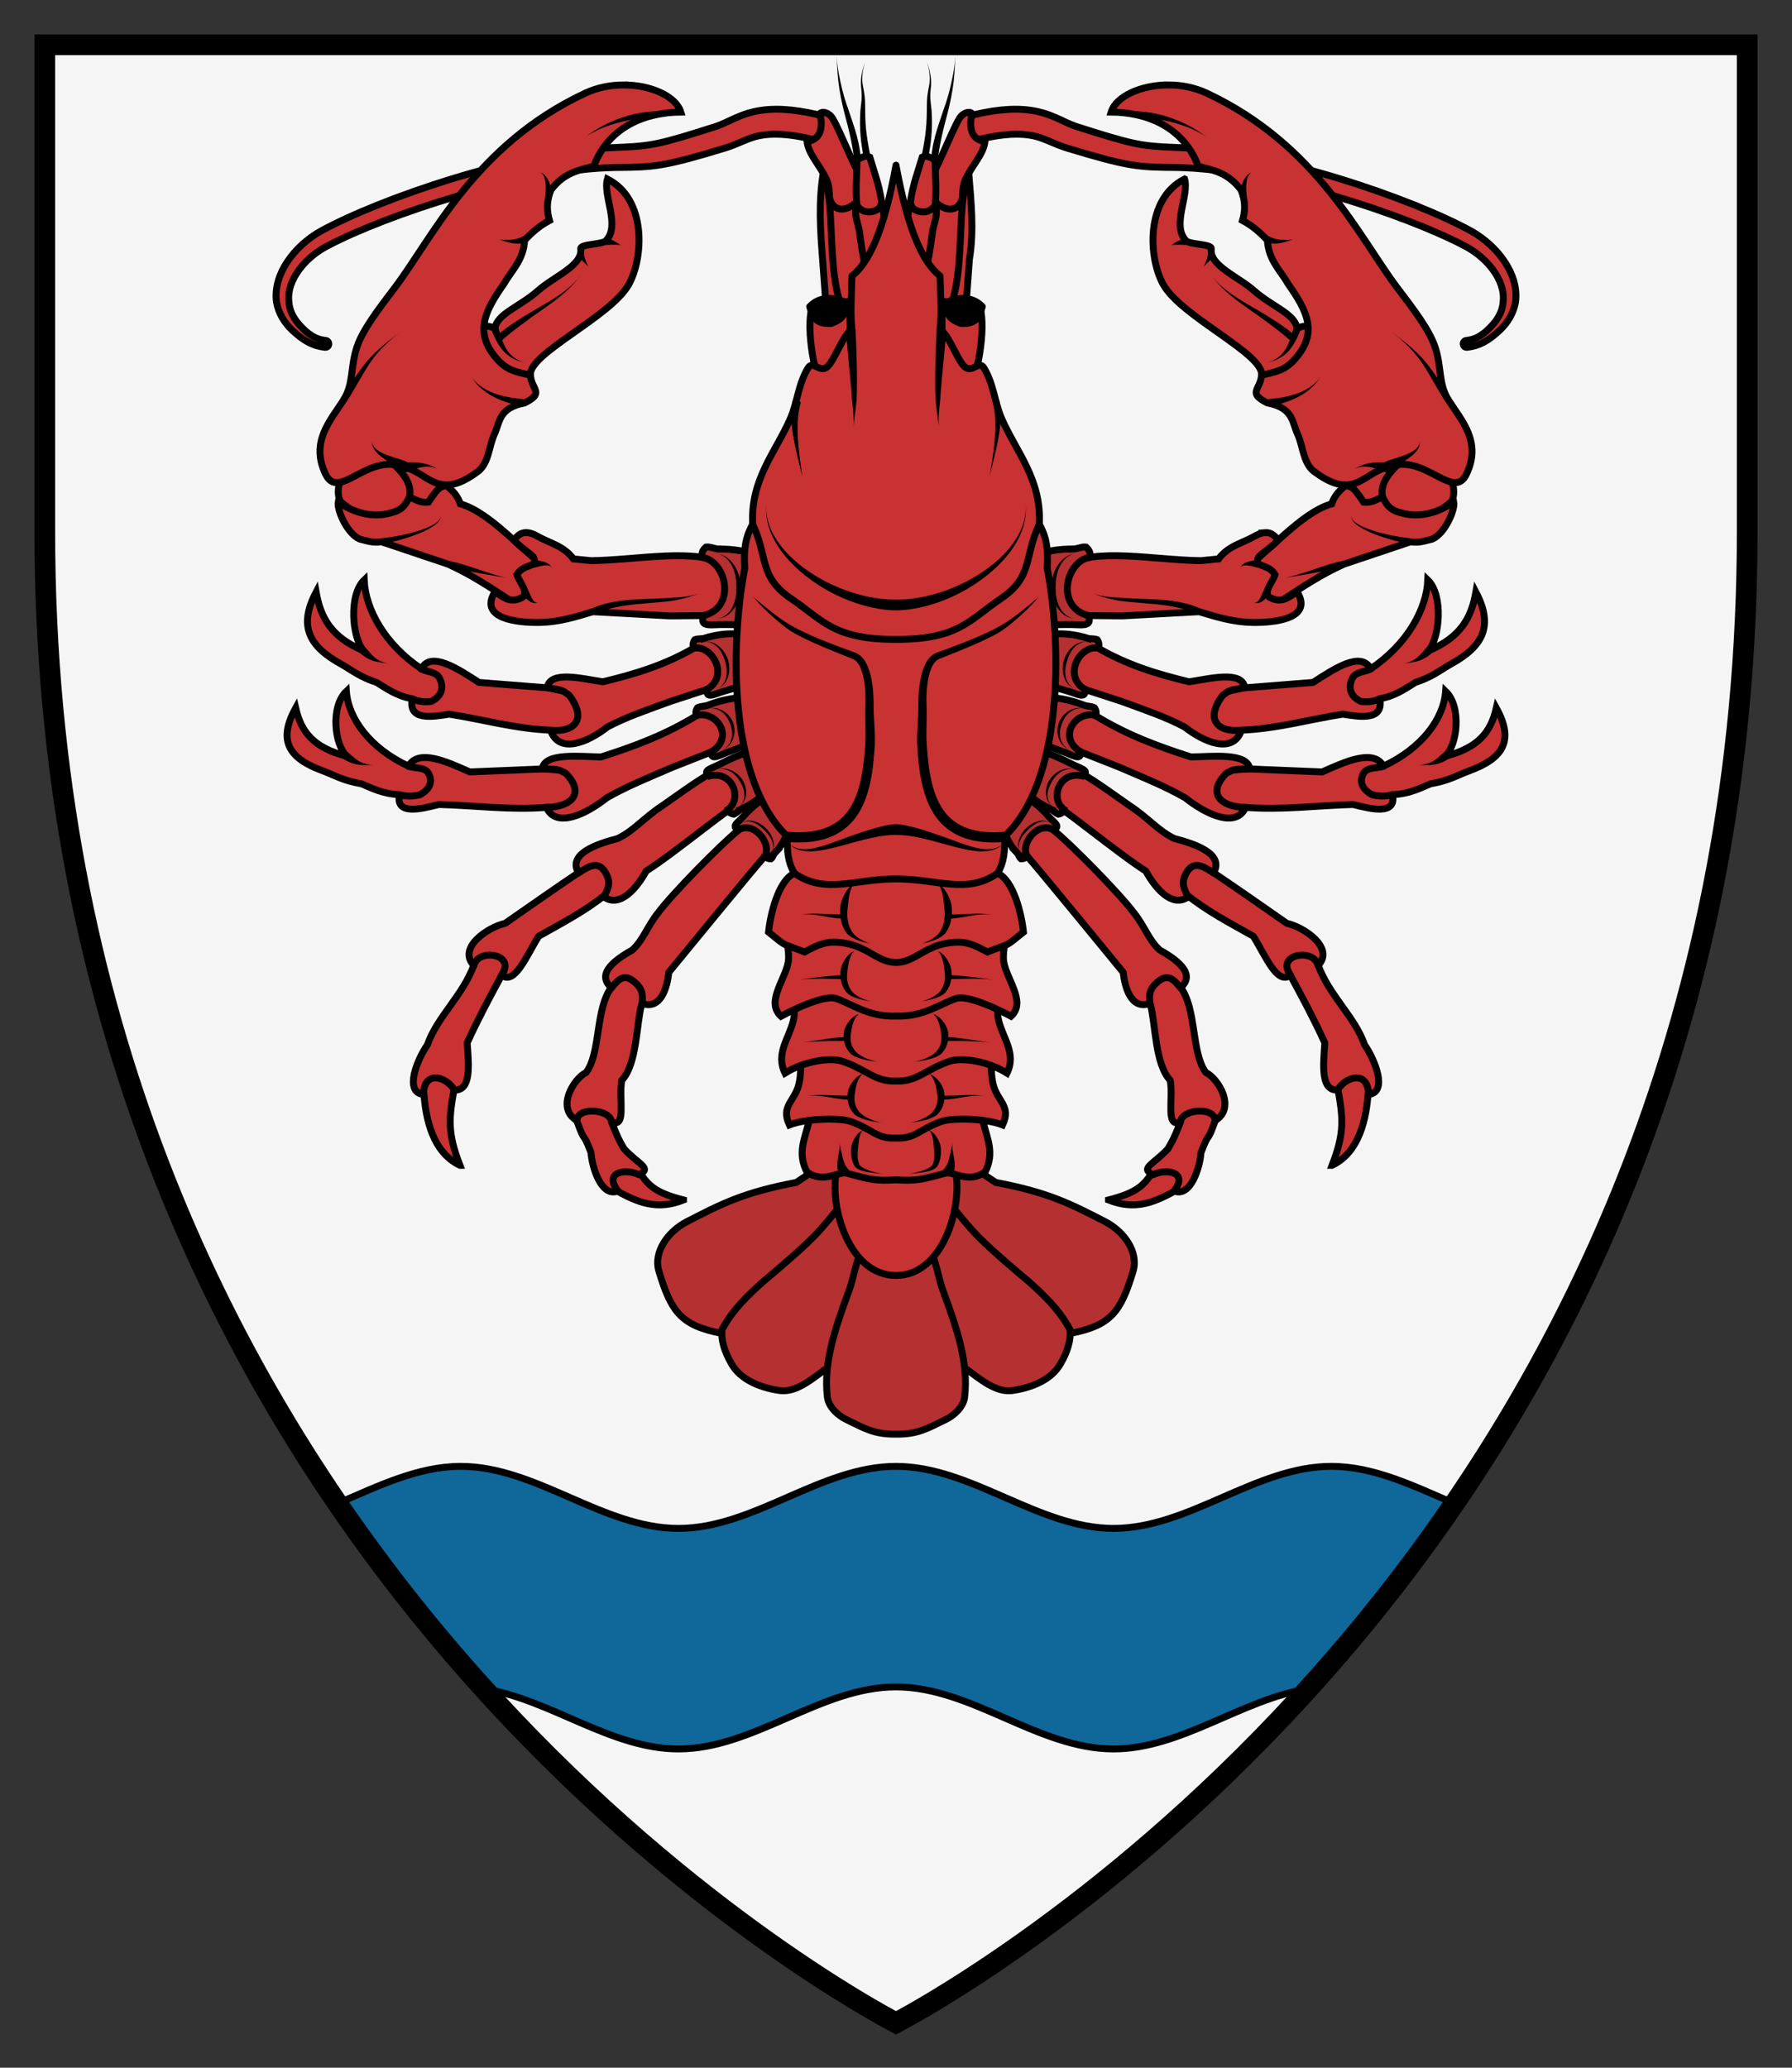 <?xml version="1.0" encoding="UTF-8" standalone="no"?>
<svg
   xmlns:dc="http://purl.org/dc/elements/1.1/"
   xmlns:cc="http://creativecommons.org/ns#"
   xmlns:rdf="http://www.w3.org/1999/02/22-rdf-syntax-ns#"
   xmlns:svg="http://www.w3.org/2000/svg"
   xmlns="http://www.w3.org/2000/svg"
   viewBox="0 0 260 300"
   id="svg2"
   height="300"
   width="260"
   version="1.1">
  <rect x="0" y="0" width="260" height="300" fill="#333333" stroke="none"/>
  <defs
     id="defs7" />
  <path
     style="fill:#f5f5f5"
     id="path5875"
     d="M 6.5,6.5 V 77.056 C 6.5,217.946 110.39,282.976 130,293.496 149.61,282.976 253.5,217.946 253.5,77.056 V 6.5 H 6.5 Z" />
  <path
     style="fill:#10679a;stroke:#000000"
     id="path4246"
     d="m 66.844,212.75 c -6.206,0 -11.997,2.87 -17.844,5.375 6.836,10.003 14.024,18.96 21.219,26.906 9.603,1.502 18.4,8.719 28.219,8.719 10.956,1e-13 20.606,-9 31.562,-9 10.956,-1e-13 20.606,9 31.562,9 9.818,1e-13 18.616,-7.217 28.219,-8.719 7.195,-7.946 14.383,-16.903 21.219,-26.906 -5.847,-2.505 -11.637,-5.375 -17.844,-5.375 -10.956,-1e-13 -20.637,9 -31.594,9 -10.956,1e-13 -20.606,-9 -31.562,-9 -10.956,-1e-13 -20.606,9 -31.562,9 -10.956,1e-13 -20.637,-9 -31.594,-9 z" />
  <path
     style="fill:none;stroke:#000000;stroke-width:3"
     id="path4251"
     d="M 6.5,6.5 V 77.056 C 6.5,217.946 110.39,282.976 130,293.496 149.61,282.976 253.5,217.946 253.5,77.056 V 6.5 H 6.5 Z" />
  <g
     id="g5118">
    <path
       style="fill:#c83232;fill-rule:evenodd;stroke:#000000;stroke-width:1"
       d="m 65.689,113.047 -2.348,-1.717 c -1.195,0.038 -2.126,0.319 -4.124,-0.197 -5.55,-2.597 -8.683,-6.891 -8.963,-10.832 -2.344,2.233 -1.727,7.83 0.089,9.431 -4.953,-1.258 -6.666,-3.627 -7.442,-7.016 -2.666,4.823 -0.967,7.359 4.075,9.175 1.676,0.641 2.879,1.39 5.454,1.826 1.483,0.617 3.145,1.486 5.49,1.57 l 3.157,1.104 3.389,-1.174 z"
       id="path5045" />
    <path
       style="fill:#c83232;fill-rule:evenodd;stroke:#000000;stroke-width:1;stroke-linecap:round;stroke-linejoin:round"
       d="m 86.346,112.186 -7.336,-0.635 -10.843,0.447 c -3.334,-1.484 -7.497,-3.419 -8.91,-0.81 0.862,0.267 2.336,0.117 2.842,0.906 0.803,1.252 0.277,2.45 -1.217,3.234 -1.106,0.233 -1.914,0.241 -2.925,-0.028 -0.594,3.024 3.113,2.082 5.726,1.423 5.254,0.136 10.312,0.85 15.763,0.409 l 2.914,0.248 2.989,-1.157 z"
       id="path5047" />
    <path
       style="fill:#c83232;fill-rule:evenodd;stroke:#000000;stroke-width:1;stroke-linecap:round;stroke-linejoin:round"
       d="m 101.125,103.787 c -4.432,2.749 -9.005,4.47 -13.922,6.036 -3.092,-0.047 -8.196,-0.668 -8.525,1.722 2.796,0.086 2.216,0.097 3.382,0.631 2.853,2.879 0.959,4.888 -2.774,4.973 1.377,3.085 5.748,1.002 8.751,-1.396 2.828,-1.629 5.986,-2.905 9.593,-4.455 l 5.573,-2.202 c 2.079,-1.207 4.038,-2.387 5.549,-3.468 l -0.486,-2.652 c -2.057,-0.053 -4.434,0.213 -7.141,0.811 z"
       id="path5049" />
    <path
       style="fill:#b53030;fill-rule:evenodd;stroke:#000000;stroke-width:1"
       d="m 102.702,102.317 c 3.186,-1.226 5.777,-1.324 9.096,-1.033 l 1.463,4.084 c -2.086,1.388 -3.856,2.423 -7.321,3.632 -1.507,0.526 -2.844,1.474 -2.737,0.095 3.434,-2.15 0.774,-5.974 -2.078,-5.308 -0.266,-0.272 -0.192,-0.724 0.087,-1.11 0.479,-0.235 1.036,-0.184 1.491,-0.359 z"
       id="path5051" />
    <path
       style="fill:#000000;stroke-width:1"
       d="m 102.565,102.817 c 0.594,-0.132 1.415,-0.207 2.291,0.281 0.845,0.471 1.314,1.24 1.497,1.712 0.014,0.036 0.028,0.075 0.042,0.116 0.186,0.555 0.304,1.467 -0.061,2.353 -0.375,0.91 -1.066,1.339 -1.612,1.583 0.558,-0.249 1.168,-0.774 1.404,-1.655 0.228,-0.854 0.012,-1.643 -0.168,-2.126 -0.014,-0.037 -0.027,-0.071 -0.039,-0.102 -0.161,-0.415 -0.473,-1.148 -1.188,-1.684 -0.742,-0.555 -1.559,-0.613 -2.164,-0.478 z"
       id="path5053" />
    <path
       id="path5059"
       d="m 67.139,99.859 -2.179,-2.148 c -1.126,-0.101 -2.009,0.093 -3.882,-0.707 -5.18,-3.487 -8.049,-8.534 -8.237,-12.855 -2.251,2.15 -1.777,8.313 -0.097,10.272 -4.642,-1.96 -6.211,-4.742 -6.878,-8.521 -2.605,4.93 -1.053,7.891 3.664,10.468 1.566,0.898 2.686,1.856 5.104,2.638 1.386,0.848 2.935,1.992 5.142,2.364 l 2.953,1.578 3.215,-0.873 z"
       style="fill:#c83232;fill-rule:evenodd;stroke:#000000;stroke-width:1" />
    <path
       id="path5061"
       d="M 86.619,101.386 79.719,99.82 69.494,99.013 c -3.113,-2.012 -6.998,-4.614 -8.379,-1.944 0.807,0.393 2.199,0.407 2.66,1.324 0.733,1.458 0.214,2.699 -1.209,3.373 -1.046,0.122 -1.808,0.034 -2.756,-0.38 -0.617,3.219 2.893,2.636 5.368,2.231 4.948,0.775 9.699,2.155 14.844,2.326 l 2.741,0.617 2.838,-0.902 z"
       style="fill:#c83232;fill-rule:evenodd;stroke:#000000;stroke-width:1;stroke-linecap:round;stroke-linejoin:round" />
    <path
       id="path5063"
       d="m 100.705,94.012 c -4.228,2.462 -8.57,3.789 -13.233,4.906 -2.912,-0.42 -7.709,-1.705 -8.065,0.857 2.633,0.427 2.086,0.37 3.174,1.09 2.632,3.472 0.81,5.433 -2.709,5.079 1.238,3.521 5.396,1.776 8.272,-0.475 2.695,-1.435 5.696,-2.446 9.124,-3.703 l 5.293,-1.731 c 1.982,-1.065 3.85,-2.115 5.294,-3.111 l -0.407,-2.943 c -1.937,-0.304 -4.182,-0.297 -6.744,0.031 z"
       style="fill:#c83232;fill-rule:evenodd;stroke:#000000;stroke-width:1;stroke-linecap:round;stroke-linejoin:round" />
    <path
       id="path5065"
       d="m 102.219,92.601 c 3.026,-0.954 5.469,-0.751 8.59,-0.039 l 1.3,4.617 c -1.992,1.261 -3.68,2.176 -6.968,3.078 -1.43,0.393 -2.708,1.265 -2.58,-0.223 3.276,-1.93 0.844,-6.408 -1.856,-6.023 -0.245,-0.327 -0.167,-0.81 0.103,-1.198 0.456,-0.199 0.979,-0.077 1.411,-0.213 z"
       style="fill:#b53030;fill-rule:evenodd;stroke:#000000;stroke-width:1" />
    <path
       id="path5067"
       d="m 102.08,93.128 c 0.578,-0.075 1.38,-0.047 2.218,0.63 0.762,0.616 1.174,1.476 1.33,1.988 0.012,0.04 0.025,0.083 0.037,0.13 0.158,0.602 0.249,1.577 -0.094,2.49 -0.37,0.987 -1.044,1.391 -1.576,1.596 0.544,-0.21 1.133,-0.716 1.359,-1.663 0.211,-0.885 0.021,-1.753 -0.139,-2.299 -0.012,-0.042 -0.024,-0.081 -0.035,-0.118 -0.143,-0.469 -0.413,-1.284 -1.045,-1.946 -0.686,-0.718 -1.464,-0.885 -2.054,-0.808 z"
       style="fill:#000000;stroke-width:1" />
    <path
       id="path5073"
       d="m 66.731,169.073 c -3.975,-1.894 -4.999,-6.797 -5.243,-10.657 -0.541,-2.119 1.039,-3.585 1.704,-5.333 l 3.271,1.717 -0.522,2.94 c -0.842,4.529 -1.033,6.642 0.791,11.333 z"
       style="fill:#c83232;fill-rule:evenodd;stroke:#000000;stroke-width:1" />
    <path
       style="fill:#c83232;fill-rule:evenodd;stroke:#000000;stroke-width:1;stroke-linecap:round;stroke-linejoin:round"
       d="m 74.326,138.395 -1.447,2.929 c -1.818,3.34 -3.492,6.473 -5.096,9.975 0.229,3.251 0.63,6.959 -1.861,6.849 -1.105,-1.93 -4.41,-2.979 -4.483,0.645 -2.926,-0.33 -0.815,-5.228 0.561,-7.184 1.418,-4.082 5.123,-7.125 6.749,-11.572 l -0.028,-1.544 2.091,-1.183 z"
       id="path5075" />
    <path
       id="path5077"
       d="m 90.677,127.309 -2.862,2.518 c -2.877,2.322 -6.256,4.095 -9.654,6.004 -1.753,2.768 -3.445,7.168 -5.399,5.649 2.247,-3.071 -3.454,-3.987 -3.996,-1.382 -2.48,-2.609 2.111,-5.616 4.522,-6.131 3.585,-2.497 7.098,-4.964 11.068,-7.637 l 1.717,-2.159 2.401,0.241 z"
       style="fill:#c83232;fill-rule:evenodd;stroke:#000000;stroke-width:1;stroke-linecap:round;stroke-linejoin:round" />
    <path
       id="path5079"
       d="m 109.264,115.104 c -3.459,2.027 -11.524,8.766 -15.506,11.274 -1.231,2.244 -3.694,5.449 -6.155,3.754 0.662,-1.177 0.95,-2.008 0.495,-3.04 -1.038,-2.355 -2.479,-1.558 -4.158,-0.442 -1.643,-2.775 2.708,-4.219 5.652,-4.982 2.322,-1.083 3.815,-3.01 6.4,-4.697 3.416,-2.376 6.809,-4.974 10.325,-6.432 1.713,-0.791 3.359,-1.512 4.75,-1.968 l 1.698,1.885 c -0.803,1.506 -1.966,3.055 -3.501,4.649 z"
       style="fill:#c83232;fill-rule:evenodd;stroke:#000000;stroke-width:1;stroke-linecap:round;stroke-linejoin:round" />
    <path
       id="path5081"
       d="m 107.572,117.381 c 2.714,-1.297 4.262,-2.943 5.938,-5.326 l -2.164,-3.654 c -2.206,0.463 -3.974,0.951 -6.835,2.443 -1.244,0.649 -2.702,0.908 -1.628,1.744 3.533,-0.852 4.826,3.421 2.712,4.867 0.048,0.354 0.422,0.603 0.864,0.674 0.445,-0.161 0.725,-0.563 1.113,-0.748 z"
       style="fill:#b53030;fill-rule:evenodd;stroke:#000000;stroke-width:1" />
    <path
       id="path5083"
       d="m 107.128,117.143 c 0.458,-0.321 0.884,-0.912 0.883,-1.781 -9.231671776e-4,-0.799 -0.352,-1.464 -0.562,-1.839 -0.016,-0.029 -0.034,-0.061 -0.053,-0.094 -0.25,-0.433 -0.696,-1.088 -1.433,-1.505 -0.789,-0.447 -1.532,-0.393 -2.044,-0.184 0.503,-0.205 1.233,-0.377 2.135,-0.003 0.836,0.346 1.417,1.001 1.709,1.473 0.022,0.036 0.043,0.071 0.061,0.103 0.233,0.415 0.524,1.207 0.409,2.064 -0.125,0.939 -0.658,1.452 -1.105,1.766 z"
       style="fill:#000000;stroke-width:1" />
    <path
       style="fill:#c83232;fill-rule:evenodd;stroke:#000000;stroke-width:1"
       d="m 99.172,174.1 c -3.873,1.544 -6.609,0.382 -9.92,-1.449 -2.055,-0.747 -0.699,-2.93 -1.746,-4.25 l -0.208,-1.474 5.386,3.03 c 1.34,1.914 2.12,3.027 6.488,4.143 z"
       id="path5089" />
    <path
       id="path5091"
       d="m 87.319,157.228 c 0.388,1.856 1.874,3.352 1.503,5.813 0.779,1.942 0.96,2.326 1.72,3.636 2.137,2.311 4.135,2.798 2.161,3.762 -2.011,-0.965 -5.175,-0.355 -3.044,2.359 -2.44,0.984 -3.779,-3.528 -3.905,-5.553 -1.377,-3.617 -0.674,-0.778 -2.112,-4.752 l -0.556,-2.84 0.887,-1.753 z"
       style="fill:#c83232;fill-rule:evenodd;stroke:#000000;stroke-width:1;stroke-linecap:round;stroke-linejoin:round" />
    <path
       style="fill:#c83232;fill-rule:evenodd;stroke:#000000;stroke-width:1;stroke-linecap:round;stroke-linejoin:round"
       d="m 94.601,142.977 -1.52,2.774 c -0.763,2.929 -0.652,8.641 -2.87,10.99 -0.478,2.765 0.743,6.96 -1.492,6.038 -0.128,-1.872 -4.991,-2.25 -5,-0.195 -3.089,-1.761 -0.542,-6.05 1.333,-6.99 2.147,-2.903 1.293,-9.276 3.705,-12.411 l 0.742,-1.993 2.145,-0.281 z"
       id="path5093" />
    <path
       style="fill:#c83232;fill-rule:evenodd;stroke:#000000;stroke-width:1;stroke-linecap:round;stroke-linejoin:round"
       d="m 111.293,123.854 c -2.21,2.466 -11.782,14.234 -14.262,17.224 -0.225,2.199 -1.147,5.484 -3.878,4.515 0.132,-1.157 0.071,-1.937 -0.699,-2.74 -1.757,-1.833 -2.695,-0.847 -3.719,0.464 -2.43,-2.074 0.758,-4.215 2.994,-5.478 1.586,-1.414 2.152,-3.392 3.739,-5.384 2.044,-2.76 9.15,-9.98 11.619,-11.963 1.173,-1.036 2.315,-1.998 3.336,-2.678 l 2.148,1.29 c -0.131,1.471 -0.554,3.054 -1.278,4.751 z"
       id="path5095" />
    <path
       style="fill:#b53030;fill-rule:evenodd;stroke:#000000;stroke-width:1"
       d="m 112.417,123.752 c 1.537,-1.611 2.078,-3.32 2.441,-5.694 l -2.963,-2.8 c -1.468,0.795 -2.602,1.534 -4.176,3.341 -0.685,0.786 -1.672,1.27 -0.564,1.809 2.311,-1.369 4.855,2.125 3.82,3.759 0.167,0.3 0.537,0.451 0.892,0.434 0.271,-0.22 0.33,-0.619 0.55,-0.849 z"
       id="path5097" />
    <path
       style="fill:#000000;stroke-width:1"
       d="m 111.998,123.623 c 0.221,-0.36 0.32,-0.938 -0.006,-1.689 -0.303,-0.697 -0.82,-1.22 -1.123,-1.516 -0.023,-0.023 -0.049,-0.048 -0.076,-0.074 -0.353,-0.341 -0.925,-0.834 -1.618,-1.066 -0.737,-0.246 -1.259,-0.067 -1.564,0.207 0.297,-0.267 0.785,-0.545 1.61,-0.377 0.759,0.155 1.436,0.62 1.821,0.972 0.03,0.027 0.057,0.053 0.082,0.078 0.32,0.314 0.818,0.946 1.045,1.712 0.251,0.846 0.047,1.399 -0.17,1.753 z"
       id="path5099" />
    <path
       id="path4845"
       d="m 194.311,113.047 2.348,-1.717 c 1.195,0.038 2.126,0.319 4.124,-0.197 5.55,-2.597 8.683,-6.891 8.963,-10.832 2.344,2.233 1.727,7.83 -0.089,9.431 4.953,-1.258 6.666,-3.627 7.442,-7.016 2.666,4.823 0.967,7.359 -4.075,9.175 -1.676,0.641 -2.879,1.39 -5.454,1.826 -1.483,0.617 -3.145,1.486 -5.49,1.57 l -3.157,1.104 -3.389,-1.174 z"
       style="fill:#c83232;fill-rule:evenodd;stroke:#000000;stroke-width:1" />
    <path
       id="path4847"
       d="m 173.654,112.186 7.336,-0.635 10.843,0.447 c 3.334,-1.484 7.497,-3.419 8.91,-0.81 -0.862,0.267 -2.336,0.117 -2.842,0.906 -0.803,1.252 -0.277,2.45 1.217,3.234 1.106,0.233 1.914,0.241 2.925,-0.028 0.594,3.024 -3.113,2.082 -5.726,1.423 -5.254,0.136 -10.312,0.85 -15.763,0.409 l -2.914,0.248 -2.989,-1.157 z"
       style="fill:#c83232;fill-rule:evenodd;stroke:#000000;stroke-width:1;stroke-linecap:round;stroke-linejoin:round" />
    <path
       id="path4849"
       d="m 158.875,103.787 c 4.432,2.749 9.005,4.47 13.922,6.036 3.092,-0.047 8.196,-0.668 8.525,1.722 -2.796,0.086 -2.216,0.097 -3.382,0.631 -2.853,2.879 -0.959,4.888 2.774,4.973 -1.377,3.085 -5.748,1.002 -8.751,-1.396 -2.828,-1.629 -5.986,-2.905 -9.593,-4.455 l -5.573,-2.202 c -2.079,-1.207 -4.038,-2.387 -5.549,-3.468 l 0.486,-2.652 c 2.057,-0.053 4.434,0.213 7.141,0.811 z"
       style="fill:#c83232;fill-rule:evenodd;stroke:#000000;stroke-width:1;stroke-linecap:round;stroke-linejoin:round" />
    <path
       id="path4851"
       d="m 157.298,102.317 c -3.186,-1.226 -5.777,-1.324 -9.096,-1.033 l -1.463,4.084 c 2.086,1.388 3.856,2.423 7.321,3.632 1.507,0.526 2.844,1.474 2.737,0.095 -3.434,-2.15 -0.774,-5.974 2.078,-5.308 0.266,-0.272 0.192,-0.724 -0.087,-1.11 -0.479,-0.235 -1.036,-0.184 -1.491,-0.359 z"
       style="fill:#b53030;fill-rule:evenodd;stroke:#000000;stroke-width:1" />
    <path
       id="path4853"
       d="m 157.435,102.817 c -0.605,-0.135 -1.423,-0.077 -2.164,0.478 -0.716,0.536 -1.028,1.268 -1.188,1.684 -0.012,0.032 -0.025,0.066 -0.039,0.102 -0.18,0.483 -0.397,1.272 -0.168,2.126 0.236,0.881 0.846,1.406 1.404,1.655 -0.547,-0.244 -1.237,-0.673 -1.612,-1.583 -0.366,-0.886 -0.248,-1.797 -0.061,-2.353 0.014,-0.042 0.028,-0.081 0.042,-0.116 0.183,-0.472 0.652,-1.241 1.497,-1.712 0.875,-0.488 1.696,-0.413 2.291,-0.281 z"
       style="fill:#000000;stroke-width:1" />
    <path
       style="fill:#c83232;fill-rule:evenodd;stroke:#000000;stroke-width:1"
       d="m 192.861,99.859 2.179,-2.148 c 1.126,-0.101 2.009,0.093 3.882,-0.707 5.18,-3.487 8.049,-8.534 8.237,-12.855 2.251,2.15 1.777,8.313 0.097,10.272 4.642,-1.96 6.211,-4.742 6.878,-8.521 2.605,4.93 1.053,7.891 -3.664,10.468 -1.566,0.898 -2.686,1.856 -5.104,2.638 -1.386,0.848 -2.935,1.992 -5.142,2.364 l -2.953,1.578 -3.215,-0.873 z"
       id="path4839" />
    <path
       style="fill:#c83232;fill-rule:evenodd;stroke:#000000;stroke-width:1;stroke-linecap:round;stroke-linejoin:round"
       d="m 173.381,101.386 6.9,-1.567 10.225,-0.807 c 3.113,-2.012 6.998,-4.614 8.379,-1.944 -0.807,0.393 -2.199,0.407 -2.66,1.324 -0.733,1.458 -0.214,2.699 1.209,3.373 1.046,0.122 1.808,0.034 2.756,-0.38 0.617,3.219 -2.893,2.636 -5.368,2.231 -4.948,0.775 -9.699,2.155 -14.844,2.326 l -2.741,0.617 -2.838,-0.902 z"
       id="path4837" />
    <path
       style="fill:#c83232;fill-rule:evenodd;stroke:#000000;stroke-width:1;stroke-linecap:round;stroke-linejoin:round"
       d="m 159.295,94.012 c 4.228,2.462 8.57,3.789 13.233,4.906 2.912,-0.42 7.709,-1.705 8.065,0.857 -2.633,0.427 -2.086,0.37 -3.174,1.09 -2.632,3.472 -0.81,5.433 2.709,5.079 -1.238,3.521 -5.396,1.776 -8.272,-0.475 -2.695,-1.435 -5.696,-2.446 -9.124,-3.703 l -5.293,-1.731 c -1.982,-1.065 -3.85,-2.115 -5.294,-3.111 l 0.407,-2.943 c 1.937,-0.304 4.182,-0.297 6.744,0.031 z"
       id="path4835" />
    <path
       style="fill:#b53030;fill-rule:evenodd;stroke:#000000;stroke-width:1"
       d="m 157.781,92.601 c -3.026,-0.954 -5.469,-0.751 -8.59,-0.039 l -1.3,4.617 c 1.992,1.261 3.68,2.176 6.968,3.078 1.43,0.393 2.708,1.265 2.58,-0.223 -3.276,-1.93 -0.844,-6.408 1.856,-6.023 0.245,-0.327 0.167,-0.81 -0.103,-1.198 -0.456,-0.199 -0.979,-0.077 -1.411,-0.213 z"
       id="path4825" />
    <path
       style="fill:#000000;stroke-width:1"
       d="m 157.92,93.128 c -0.59,-0.076 -1.368,0.09 -2.054,0.808 -0.633,0.662 -0.903,1.477 -1.045,1.946 -0.011,0.036 -0.023,0.076 -0.035,0.118 -0.16,0.546 -0.35,1.413 -0.139,2.299 0.226,0.947 0.814,1.453 1.359,1.663 -0.532,-0.205 -1.206,-0.61 -1.576,-1.596 -0.342,-0.914 -0.252,-1.888 -0.094,-2.49 0.012,-0.046 0.024,-0.09 0.037,-0.13 0.156,-0.512 0.568,-1.372 1.33,-1.988 0.837,-0.677 1.639,-0.705 2.218,-0.63 z"
       id="path4827" />
    <path
       style="fill:#c83232;fill-rule:evenodd;stroke:#000000;stroke-width:1"
       d="m 193.269,169.073 c 3.975,-1.894 4.999,-6.797 5.243,-10.657 0.541,-2.119 -1.039,-3.585 -1.704,-5.333 l -3.271,1.717 0.522,2.94 c 0.842,4.529 1.033,6.642 -0.791,11.333 z"
       id="path4899" />
    <path
       id="path4897"
       d="m 185.674,138.395 1.447,2.929 c 1.818,3.34 3.492,6.473 5.096,9.975 -0.229,3.251 -0.63,6.959 1.861,6.849 1.105,-1.93 4.41,-2.979 4.483,0.645 2.926,-0.33 0.815,-5.228 -0.561,-7.184 -1.418,-4.082 -5.123,-7.125 -6.749,-11.572 l 0.028,-1.544 -2.091,-1.183 z"
       style="fill:#c83232;fill-rule:evenodd;stroke:#000000;stroke-width:1;stroke-linecap:round;stroke-linejoin:round" />
    <path
       style="fill:#c83232;fill-rule:evenodd;stroke:#000000;stroke-width:1;stroke-linecap:round;stroke-linejoin:round"
       d="m 169.323,127.309 2.862,2.518 c 2.877,2.322 6.256,4.095 9.654,6.004 1.753,2.768 3.445,7.168 5.399,5.649 -2.247,-3.071 3.454,-3.987 3.996,-1.382 2.48,-2.609 -2.111,-5.616 -4.522,-6.131 -3.585,-2.497 -7.098,-4.964 -11.068,-7.637 l -1.717,-2.159 -2.401,0.241 z"
       id="path4871" />
    <path
       style="fill:#c83232;fill-rule:evenodd;stroke:#000000;stroke-width:1;stroke-linecap:round;stroke-linejoin:round"
       d="m 150.736,115.104 c 3.459,2.027 11.524,8.766 15.506,11.274 1.231,2.244 3.694,5.449 6.155,3.754 -0.662,-1.177 -0.95,-2.008 -0.495,-3.04 1.038,-2.355 2.479,-1.558 4.158,-0.442 1.643,-2.775 -2.708,-4.219 -5.652,-4.982 -2.322,-1.083 -3.815,-3.01 -6.4,-4.697 -3.416,-2.376 -6.809,-4.974 -10.325,-6.432 -1.713,-0.791 -3.359,-1.512 -4.75,-1.968 l -1.698,1.885 c 0.803,1.506 1.966,3.055 3.501,4.649 z"
       id="path4873" />
    <path
       style="fill:#b53030;fill-rule:evenodd;stroke:#000000;stroke-width:1"
       d="m 152.428,117.381 c -2.714,-1.297 -4.262,-2.943 -5.938,-5.326 l 2.164,-3.654 c 2.206,0.463 3.974,0.951 6.835,2.443 1.244,0.649 2.702,0.908 1.628,1.744 -3.533,-0.852 -4.826,3.421 -2.712,4.867 -0.048,0.354 -0.422,0.603 -0.864,0.674 -0.445,-0.161 -0.725,-0.563 -1.113,-0.748 z"
       id="path4875" />
    <path
       style="fill:#000000;stroke-width:1"
       d="m 152.872,117.143 c -0.447,-0.313 -0.979,-0.826 -1.105,-1.766 -0.115,-0.858 0.176,-1.649 0.409,-2.064 0.018,-0.032 0.038,-0.067 0.061,-0.103 0.292,-0.472 0.872,-1.127 1.709,-1.473 0.902,-0.373 1.632,-0.202 2.135,0.003 -0.513,-0.209 -1.255,-0.263 -2.044,0.184 -0.736,0.417 -1.183,1.072 -1.433,1.505 -0.019,0.033 -0.037,0.065 -0.053,0.094 -0.211,0.375 -0.561,1.04 -0.562,1.839 -0.001,0.868 0.425,1.46 0.883,1.781 z"
       id="path4877" />
    <path
       id="path4901"
       d="m 160.828,174.1 c 3.873,1.544 6.609,0.382 9.92,-1.449 2.055,-0.747 0.699,-2.93 1.746,-4.25 l 0.208,-1.474 -5.386,3.03 c -1.34,1.914 -2.12,3.027 -6.488,4.143 z"
       style="fill:#c83232;fill-rule:evenodd;stroke:#000000;stroke-width:1" />
    <path
       style="fill:#c83232;fill-rule:evenodd;stroke:#000000;stroke-width:1;stroke-linecap:round;stroke-linejoin:round"
       d="m 172.681,157.228 c -0.388,1.856 -1.874,3.352 -1.503,5.813 -0.779,1.942 -0.96,2.326 -1.72,3.636 -2.137,2.311 -4.135,2.798 -2.161,3.762 2.011,-0.965 5.175,-0.355 3.044,2.359 2.44,0.984 3.779,-3.528 3.905,-5.553 1.377,-3.617 0.674,-0.778 2.112,-4.752 l 0.556,-2.84 -0.887,-1.753 z"
       id="path4903" />
    <path
       id="path4905"
       d="m 165.399,142.977 1.52,2.774 c 0.763,2.929 0.652,8.641 2.87,10.99 0.478,2.765 -0.743,6.96 1.492,6.038 0.128,-1.872 4.991,-2.25 5,-0.195 3.089,-1.761 0.542,-6.05 -1.333,-6.99 -2.147,-2.903 -1.293,-9.276 -3.705,-12.411 l -0.742,-1.993 -2.145,-0.281 z"
       style="fill:#c83232;fill-rule:evenodd;stroke:#000000;stroke-width:1;stroke-linecap:round;stroke-linejoin:round" />
    <path
       id="path4907"
       d="m 148.707,123.854 c 2.21,2.466 11.782,14.234 14.262,17.224 0.225,2.199 1.147,5.484 3.878,4.515 -0.132,-1.157 -0.071,-1.937 0.699,-2.74 1.757,-1.833 2.695,-0.847 3.719,0.464 2.43,-2.074 -0.758,-4.215 -2.994,-5.478 -1.586,-1.414 -2.152,-3.392 -3.739,-5.384 -2.044,-2.76 -9.15,-9.98 -11.619,-11.963 -1.173,-1.036 -2.315,-1.998 -3.336,-2.678 l -2.148,1.29 c 0.131,1.471 0.554,3.054 1.278,4.751 z"
       style="fill:#c83232;fill-rule:evenodd;stroke:#000000;stroke-width:1;stroke-linecap:round;stroke-linejoin:round" />
    <path
       id="path4909"
       d="m 147.583,123.752 c -1.537,-1.611 -2.078,-3.32 -2.441,-5.694 l 2.963,-2.8 c 1.468,0.795 2.602,1.534 4.176,3.341 0.685,0.786 1.672,1.27 0.564,1.809 -2.311,-1.369 -4.855,2.125 -3.82,3.759 -0.167,0.3 -0.537,0.451 -0.892,0.434 -0.271,-0.22 -0.33,-0.619 -0.55,-0.849 z"
       style="fill:#b53030;fill-rule:evenodd;stroke:#000000;stroke-width:1" />
    <path
       id="path4911"
       d="m 148.002,123.623 c -0.217,-0.354 -0.421,-0.907 -0.17,-1.753 0.227,-0.767 0.725,-1.399 1.045,-1.712 0.025,-0.025 0.053,-0.051 0.082,-0.078 0.385,-0.352 1.062,-0.817 1.821,-0.972 0.824,-0.168 1.313,0.11 1.61,0.377 -0.305,-0.274 -0.827,-0.453 -1.564,-0.207 -0.693,0.232 -1.265,0.725 -1.618,1.066 -0.027,0.026 -0.052,0.051 -0.076,0.074 -0.303,0.297 -0.82,0.819 -1.123,1.516 -0.326,0.751 -0.227,1.329 -0.006,1.689 z"
       style="fill:#000000;stroke-width:1" />
    <path
       style="fill:#000000;stroke:#000000;stroke-width:2;stroke-linecap:round;stroke-linejoin:round"
       d="m 120.049,18.882 c -0.401,-0.112 -1.229,-1.693 -1.601,-1.779 -3.547,-0.823 -6.451,-0.992 -8.973,-0.413 -2.218,0.509 -3.754,1.56 -5.386,2.109 -3.949,1.264 -6.466,2.033 -8.435,2.455 -2.021,0.433 -3.572,0.536 -6.486,0.655 -6.891,0.212 -15.352,2.042 -23.294,4.469 -7.746,2.368 -14.888,5.274 -19.136,7.617 -3.656,2.078 -6.646,5.997 -6.123,9.776 0.269,1.491 1.051,2.771 2.207,3.853 1.455,1.338 2.699,2.099 4.385,2.268 -1.661,-0.166 -2.921,-1.048 -4.175,-2.473 -1.03,-1.15 -1.574,-2.417 -1.629,-3.738 -0.29,-3.286 2.501,-6.74 5.973,-8.502 4.18,-2.2 11.261,-4.987 18.964,-7.246 7.913,-2.321 16.218,-4.011 22.875,-4.129 2.934,-0.024 4.591,-0.041 6.829,-0.427 2.172,-0.375 4.765,-1.09 8.756,-2.298 2.125,-0.621 3.441,-1.506 5.226,-1.873 2.01,-0.414 4.476,-0.295 7.823,0.482 0.348,0.081 1.8,-0.917 2.201,-0.805 z"
       id="path4773" />
    <path
       id="path4777"
       d="m 120.049,18.882 c -0.401,-0.112 -1.229,-1.693 -1.601,-1.779 -3.547,-0.823 -6.451,-0.992 -8.973,-0.413 -2.218,0.509 -3.754,1.56 -5.386,2.109 -3.949,1.264 -6.466,2.033 -8.435,2.455 -2.021,0.433 -3.572,0.536 -6.486,0.655 -6.891,0.212 -15.352,2.042 -23.294,4.469 -7.746,2.368 -14.888,5.274 -19.136,7.617 -3.656,2.078 -6.646,5.997 -6.123,9.776 0.269,1.491 1.051,2.771 2.207,3.853 1.455,1.338 2.699,2.099 4.385,2.268 -1.661,-0.166 -2.921,-1.048 -4.175,-2.473 -1.03,-1.15 -1.574,-2.417 -1.629,-3.738 -0.29,-3.286 2.501,-6.74 5.973,-8.502 4.18,-2.2 11.261,-4.987 18.964,-7.246 7.913,-2.321 16.218,-4.011 22.875,-4.129 2.934,-0.024 4.591,-0.041 6.829,-0.427 2.172,-0.375 4.765,-1.09 8.756,-2.298 2.125,-0.621 3.441,-1.506 5.226,-1.873 2.01,-0.414 4.476,-0.295 7.823,0.482 0.348,0.081 1.8,-0.917 2.201,-0.805 z"
       style="fill:#c83232" />
    <path
       id="path4769"
       d="m 139.951,18.882 c 0.401,-0.112 1.853,0.886 2.201,0.805 3.346,-0.777 5.813,-0.895 7.823,-0.482 1.785,0.367 3.101,1.253 5.226,1.873 3.991,1.208 6.584,1.923 8.756,2.298 2.238,0.386 3.895,0.403 6.829,0.427 6.657,0.119 14.961,1.809 22.875,4.129 7.703,2.259 14.784,5.046 18.964,7.246 3.472,1.762 6.263,5.215 5.973,8.502 -0.055,1.321 -0.599,2.588 -1.629,3.738 -1.254,1.425 -2.515,2.308 -4.175,2.473 1.686,-0.168 2.93,-0.93 4.385,-2.268 1.156,-1.083 1.938,-2.362 2.207,-3.853 0.523,-3.779 -2.467,-7.698 -6.123,-9.776 -4.248,-2.343 -11.39,-5.25 -19.136,-7.617 -7.942,-2.427 -16.403,-4.257 -23.294,-4.469 -2.913,-0.119 -4.465,-0.222 -6.486,-0.655 -1.969,-0.422 -4.487,-1.191 -8.435,-2.455 -1.632,-0.549 -3.167,-1.601 -5.386,-2.109 -2.523,-0.579 -5.426,-0.41 -8.973,0.413 -0.372,0.086 -1.2,1.668 -1.601,1.779 z"
       style="fill:#000000;stroke:#000000;stroke-width:2;stroke-linecap:round;stroke-linejoin:round" />
    <path
       style="fill:#b53030;fill-rule:evenodd;stroke:#000000;stroke-width:1"
       d="m 119.787,167.353 -0.711,1.831 -3.544,2.374 c -7.585,1.425 -10.838,3.092 -15.887,5.697 -2.706,1.396 -4.89,4.381 -4.043,7.189 1.783,5.912 3.207,7.883 9.147,9.02 l 7.022,-1.831 12.908,-16.277 1.347,-5.29 z m 20.426,0 -6.243,2.712 1.35,5.29 12.908,16.277 7.022,1.831 c 5.941,-1.136 7.365,-3.108 9.147,-9.02 0.847,-2.808 -1.337,-5.793 -4.043,-7.189 -5.048,-2.605 -8.302,-4.272 -15.887,-5.697 l -3.547,-2.374 z"
       id="path4379" />
    <path
       style="fill:#b53030;fill-rule:evenodd;stroke:#000000;stroke-width:1"
       d="m 123.805,172.299 c 0.09,-0.086 -2.857,4.168 -5.716,7.097 -2.243,2.299 -7.22,6.426 -7.22,6.426 -2.303,2.049 -4.554,4.164 -6.119,7.097 -0.138,1.58 0.349,3.153 1.403,4.987 1.194,2.081 3.753,3.367 6.923,3.836 2.406,0.356 4.671,-1.61 6.919,-3.261 l 4.412,-4.795 2.61,-17.935 z m 12.387,0 -3.208,3.454 2.606,17.935 4.415,4.795 c 2.248,1.651 4.514,3.617 6.919,3.261 3.17,-0.469 5.728,-1.756 6.923,-3.836 1.053,-1.834 1.541,-3.408 1.403,-4.987 -1.565,-2.933 -3.816,-5.048 -6.119,-7.097 0,0 -4.977,-4.127 -7.22,-6.426 -2.858,-2.929 -5.808,-7.183 -5.719,-7.097 z"
       id="path4377" />
    <path
       style="fill:#b53030;fill-rule:evenodd;stroke:#000000;stroke-width:1"
       d="m 129.999,179.491 -3.686,0.273 c -2.043,1.671 -2.201,4.954 -3.122,7.459 -2.058,5.599 -3.736,10.507 -3.146,15.479 0.176,1.482 1.586,2.695 2.758,3.261 2.572,1.24 4.016,2.17 7.196,2.112 3.18,0.057 4.627,-0.872 7.199,-2.112 1.173,-0.566 2.583,-1.779 2.758,-3.261 0.59,-4.972 -1.089,-9.879 -3.146,-15.479 -0.921,-2.505 -1.079,-5.788 -3.122,-7.459 z"
       id="path4375" />
    <path
       style="fill:#c83232;fill-rule:evenodd;stroke:#000000;stroke-width:1"
       d="m 129.999,167.457 -8.651,2.59 c -1.003,4.931 1.78,15.01 8.651,15.01 6.871,7e-13 9.654,-10.078 8.651,-15.01 z"
       id="path4371" />
    <path
       style="fill:#c83232;fill-rule:evenodd;stroke:#000000;stroke-width:1"
       d="m 119.092,158.452 c -1.409,0.989 -1.087,1.638 -1.694,4.186 -0.617,2.589 -1.74,4.562 -0.348,7.373 2.402,1.79 4.627,-0.12 5.799,0.202 3.469,0.953 4.144,1.13 7.149,0.97 3.006,0.159 3.683,-0.017 7.152,-0.97 1.173,-0.322 3.397,1.589 5.799,-0.202 1.392,-2.811 0.269,-4.784 -0.348,-7.373 -0.607,-2.548 -0.285,-3.197 -1.694,-4.186 -4.913,0.624 -5.719,-1.365 -10.91,2.489 -5.191,-3.854 -5.994,-1.866 -10.907,-2.489 z"
       id="path4363" />
    <path
       style="fill:#c83232;fill-rule:evenodd;stroke:#000000;stroke-width:1"
       d="m 121.374,150.537 c -1.299,-0.021 -2.696,0.287 -4.33,0.976 -1.336,0.989 -0.543,3.175 -1.12,5.723 -0.586,2.589 -2.702,3.17 -1.394,5.981 2.493,-0.991 7.367,-1.033 8.846,-0.519 3.21,1.115 3.797,2.568 6.622,2.409 2.824,0.159 3.415,-1.294 6.625,-2.409 1.479,-0.514 6.354,-0.472 8.846,0.519 1.308,-2.811 -0.808,-3.393 -1.394,-5.981 -0.577,-2.548 0.216,-4.734 -1.12,-5.723 -5.228,-2.206 -8.037,-0.502 -12.957,3.353 -3.383,-2.65 -5.766,-4.283 -8.624,-4.329 z"
       id="path4361" />
    <path
       style="fill:#c83232;fill-rule:evenodd;stroke:#000000;stroke-width:1"
       d="m 56.004,63.35 -1.254,8.871 7.472,3.023 2.256,-1.967 -0.652,-5.705 z m 147.993,0 -7.822,4.222 -0.652,5.705 2.256,1.967 7.472,-3.023 z"
       id="path4257" />
    <path
       style="fill:#c83232;fill-rule:evenodd;stroke:#000000;stroke-width:1"
       d="m 54.325,64.747 -4.325,2.712 c -0.276,1.754 -1.453,3.376 -0.639,5.29 l 4.679,3.661 4.965,-0.475 0.428,-3.999 c 0.266,-1.618 -0.684,-2.945 -1.918,-4.204 z m 151.35,0 -3.193,2.985 c -1.233,1.259 -2.18,2.586 -1.914,4.204 l 0.425,3.999 4.965,0.475 4.682,-3.661 c 0.814,-1.914 -0.364,-3.536 -0.639,-5.29 z"
       id="path4255" />
    <path
       style="fill:#c83232;fill-rule:evenodd;stroke:#000000;stroke-width:1"
       d="m 64.593,70.352 c -0.69,0.603 -0.57,-0.312 -2.442,2.51 -1.181,0.123 -1.915,-0.392 -2.737,-0.783 -0.487,0.937 -0.9,1.906 -2.672,2.317 -2.527,0.785 -5.379,0.045 -7.673,-1.561 -0.203,1.156 1.284,4.587 3.122,5.382 0.963,0.219 1.867,0.597 3.165,0.395 l 9.675,3.249 c 3.357,1.523 6.015,3.312 8.725,5.082 l 2.911,1.249 4.614,-1.825 L 80.275,83.205 C 75.761,80.04 71.3,74.418 66.786,73.099 66.448,72.059 65.733,71.136 64.593,70.352 Z m 130.815,0 c -1.14,0.785 -1.856,1.707 -2.194,2.747 -4.514,1.319 -8.978,6.941 -13.491,10.105 l -1.002,3.163 4.614,1.825 2.911,-1.249 c 2.71,-1.77 5.368,-3.56 8.725,-5.082 l 9.675,-3.249 c 1.298,0.202 2.199,-0.175 3.162,-0.395 1.837,-0.795 3.325,-4.226 3.122,-5.382 -2.294,1.606 -5.143,2.346 -7.67,1.561 -1.771,-0.411 -2.185,-1.38 -2.672,-2.317 -0.822,0.391 -1.556,0.907 -2.737,0.783 -1.872,-2.822 -1.752,-1.907 -2.442,-2.51 z"
       id="path4249" />
    <path
       style="fill:#c83232;fill-rule:evenodd;stroke:#000000;stroke-width:1"
       d="m 76.508,77.277 c -0.745,-0.065 -1.38,0.268 -1.933,1.107 0.897,0.985 2.13,1.731 2.765,2.368 0.958,1.698 -1.296,0.888 -2.34,2.611 0.257,0.98 1.801,2.56 0.816,3.29 -1.729,0.941 -2.734,0.07 -4.003,-0.81 -2.457,3.993 3.433,4.503 6.342,4.471 3.105,-0.034 5.642,-0.915 7.872,-1.561 l 11.205,0.611 5.889,-0.068 4.183,-1.492 -0.071,-4.204 -1.772,-1.561 C 101.01,79.385 92.551,81.271 85.751,81.344 l -2.56,-0.255 c -1.398,-1.905 -3.376,-2.245 -5.213,-3.287 -0.536,-0.304 -1.024,-0.486 -1.471,-0.525 z m 106.985,0 c -0.447,0.039 -0.935,0.221 -1.471,0.525 -1.837,1.043 -3.815,1.382 -5.213,3.287 l -2.56,0.255 c -6.8,-0.073 -15.259,-1.96 -19.71,0.694 l -1.772,1.561 -0.071,4.204 4.183,1.492 5.886,0.068 11.208,-0.611 c 2.23,0.646 4.767,1.527 7.872,1.561 2.91,0.032 8.799,-0.478 6.342,-4.471 -1.269,0.88 -2.274,1.751 -4.003,0.81 -0.985,-0.73 0.559,-2.31 0.816,-3.29 -1.044,-1.723 -3.297,-0.913 -2.34,-2.611 0.635,-0.636 1.865,-1.383 2.762,-2.368 -0.553,-0.838 -1.185,-1.171 -1.93,-1.107 z"
       id="path4259" />
    <path
       style="fill:#b53030;fill-rule:evenodd;stroke:#000000;stroke-width:1"
       d="m 104.288,79.655 c -0.59,0.003 -1.204,-0.361 -1.846,-0.287 -0.476,0.389 -0.744,0.976 -0.552,1.492 3.524,0.579 4.994,7.276 0.202,8.447 -0.686,1.854 1.226,1.244 3.159,1.309 4.444,0.148 6.886,-0.354 9.83,-1.178 v -6.426 c -3.665,-2.15 -6.659,-3.377 -10.792,-3.356 z m 51.424,0 c -4.133,-0.021 -7.127,1.207 -10.792,3.356 v 6.426 c 2.944,0.825 5.386,1.326 9.83,1.178 1.933,-0.064 3.845,0.545 3.159,-1.309 -4.793,-1.171 -3.323,-7.868 0.202,-8.447 0.192,-0.516 -0.077,-1.104 -0.552,-1.492 -0.642,-0.074 -1.256,0.29 -1.846,0.287 z"
       id="path4265" />
    <path
       style="fill:#c83232;fill-rule:evenodd;stroke:#000000;stroke-width:1"
       d="m 110.969,72.559 c -0.974,3.284 -3.354,3.879 -2.911,9.877 -2.205,11.608 -2.226,30.918 6.184,38.918 -0.181,3.85 0.886,5.393 1.84,6.349 l 7.224,4.222 2.082,0.089 v 0.056 h 1.3 l 3.311,0.142 3.314,-0.142 h 1.185 v -0.05 l 2.197,-0.095 7.22,-4.222 c 0.954,-0.957 2.024,-2.5 1.843,-6.349 8.41,-8 8.386,-27.31 6.181,-38.918 0.443,-5.998 -1.933,-6.593 -2.907,-9.877 l -14.534,2.635 V 74.965 h -9.11 v 0.208 z"
       id="path4347" />
    <path
       style="fill:#c83232;fill-rule:evenodd;stroke:#000000;stroke-width:1"
       d="m 88.128,25.975 c -0.694,2.391 1.936,6.755 -0.214,8.951 -0.58,0.592 -3.745,0.454 -3.655,1.16 0.31,2.439 -3.843,4 -6.196,6.079 -2.674,2.363 -5.936,3.334 -6.262,5.492 -0.567,-0.272 -1.142,-0.49 -1.775,-0.134 -1.812,-1.085 -3.097,1.597 -4.645,2.4 l 0.847,5.29 2.883,-0.261 7.844,-0.525 C 76.686,51.28 88.614,45.975 91.237,41.255 93.377,37.405 93.848,28.875 88.128,25.975 Z m 83.744,0 c -5.72,2.9 -5.249,11.43 -3.109,15.28 2.624,4.72 14.551,10.026 14.283,13.173 l 7.844,0.525 2.883,0.261 0.847,-5.29 c -1.548,-0.803 -2.837,-3.485 -4.648,-2.4 -0.633,-0.357 -1.204,-0.138 -1.772,0.134 -0.326,-2.158 -3.587,-3.129 -6.262,-5.492 -2.353,-2.079 -6.507,-3.641 -6.196,-6.079 0.09,-0.706 -3.076,-0.568 -3.655,-1.16 -2.15,-2.197 0.48,-6.56 -0.214,-8.951 z"
       id="path4237" />
    <path
       style="fill:#c83232"
       d="m 139.951,18.882 c 0.401,-0.112 1.853,0.886 2.201,0.805 3.346,-0.777 5.813,-0.895 7.823,-0.482 1.785,0.367 3.101,1.253 5.226,1.873 3.991,1.208 6.584,1.923 8.756,2.298 2.238,0.386 3.895,0.403 6.829,0.427 6.657,0.119 14.961,1.809 22.875,4.129 7.703,2.259 14.784,5.046 18.964,7.246 3.472,1.762 6.263,5.215 5.973,8.502 -0.055,1.321 -0.599,2.588 -1.629,3.738 -1.254,1.425 -2.515,2.308 -4.175,2.473 1.686,-0.168 2.93,-0.93 4.385,-2.268 1.156,-1.083 1.938,-2.362 2.207,-3.853 0.523,-3.779 -2.467,-7.698 -6.123,-9.776 -4.248,-2.343 -11.39,-5.25 -19.136,-7.617 -7.942,-2.427 -16.403,-4.257 -23.294,-4.469 -2.913,-0.119 -4.465,-0.222 -6.486,-0.655 -1.969,-0.422 -4.487,-1.191 -8.435,-2.455 -1.632,-0.549 -3.167,-1.601 -5.386,-2.109 -2.523,-0.579 -5.426,-0.41 -8.973,0.413 -0.372,0.086 -1.2,1.668 -1.601,1.779 z"
       id="path4761" />
    <path
       style="fill:#c83232;fill-rule:evenodd;stroke:#000000;stroke-width:1"
       d="m 90.399,12.324 c -1.826,0.011 -3.729,0.372 -5.461,1.181 -16.073,7.504 -22.23,21.093 -27.681,28.266 -2.352,3.095 -4.603,6.052 -5.43,8.459 -1.053,3.066 -0.459,5.409 -2.011,7.848 -1.883,2.959 -4.835,6.044 -2.579,10.726 1.909,3.959 6.105,-3.149 11.322,-1.041 3.57,0.736 4.901,4.913 10.522,0.828 1.856,-1.144 1.815,-3.785 2.637,-5.56 0.852,-1.838 0.608,-3.827 4.394,-4.569 2.952,-1.47 1.042,-1.846 0.841,-4.032 -2.157,-0.482 -3.365,-0.71 -4.763,-2.252 -3.525,-3.89 -1.83,-7.048 0.912,-10.981 1.134,-1.985 2.841,-3.421 3.01,-6.329 0.989,-1.062 2.092,-2.07 3.612,-2.878 -0.369,-1.262 -0.495,-2.642 0.199,-4.412 1.892,-2.532 4.067,-2.896 6.218,-3.451 2.158,-5.735 7.453,-7.823 12.638,-7.865 -0.708,-2.297 -4.363,-3.962 -8.381,-3.937 z m 79.201,0 c -4.018,-0.025 -7.673,1.641 -8.381,3.937 5.185,0.043 10.48,2.131 12.638,7.865 2.151,0.555 4.326,0.919 6.218,3.451 0.693,1.77 0.568,3.15 0.199,4.412 1.519,0.808 2.623,1.816 3.612,2.878 0.168,2.908 1.876,4.344 3.01,6.329 2.742,3.933 4.437,7.091 0.912,10.981 -1.398,1.542 -2.606,1.77 -4.763,2.252 -0.201,2.186 -2.111,2.562 0.841,4.032 3.785,0.742 3.542,2.731 4.394,4.569 0.822,1.775 0.782,4.416 2.637,5.56 5.621,4.086 6.952,-0.092 10.522,-0.828 5.218,-2.108 9.414,5 11.322,1.041 2.257,-4.682 -0.695,-7.766 -2.579,-10.726 -1.552,-2.438 -0.957,-4.781 -2.011,-7.848 -0.827,-2.407 -3.078,-5.363 -5.43,-8.459 -5.451,-7.173 -11.611,-20.762 -27.684,-28.266 -1.732,-0.809 -3.632,-1.169 -5.458,-1.181 z"
       id="path4227" />
    <path
       style="fill:#c83232;fill-rule:evenodd;stroke:#000000;stroke-width:1"
       d="m 120.819,24.565 -1.37,0.488 c -0.7,4.242 -0.44,8.332 -0.1,12.575 l 0.405,5.494 -0.507,0.672 0.356,1.831 0.658,1.222 1.319,3.172 2.028,-0.669 -0.709,-8.731 0.353,-9.4 z m 18.363,0 -2.433,6.653 0.353,9.4 -0.709,8.731 2.028,0.669 1.319,-3.172 0.658,-1.222 0.356,-1.831 -0.507,-0.672 0.405,-5.494 c 0.698,-4.228 0.24,-8.343 -0.102,-12.575 z"
       id="path4303" />
    <path
       style="fill:#c83232;fill-rule:evenodd;stroke:#000000;stroke-width:1"
       d="m 122.959,46.988 c 0.21,1.171 -2.553,2.266 -3.611,0.381 -0.523,1.436 0.236,2.707 0.397,3.975 0.402,3.173 0.978,6.06 1.716,9.203 l 3.009,-5.143 -0.694,-3.862 z m 14.081,0 -0.817,4.554 -0.694,3.862 3.009,5.143 c 0.738,-3.143 1.314,-6.031 1.716,-9.203 0.16,-1.267 0.919,-2.538 0.397,-3.975 -1.057,1.886 -3.821,0.791 -3.611,-0.381 z"
       id="path4305" />
    <path
       style="fill:#c83232;fill-rule:evenodd;stroke:#000000;stroke-width:1"
       d="m 119.856,26.271 c 0.648,2.828 0.669,6.059 0.809,8.668 0.195,3.356 0.331,6.717 1.524,9.768 l 1.419,6.225 5.475,-0.609 -3.244,-20.143 z m 20.288,0 -5.982,3.909 -3.244,20.143 5.475,0.609 1.419,-6.225 c 1.193,-3.051 1.329,-6.412 1.524,-9.768 0.14,-2.61 0.161,-5.84 0.809,-8.668 z"
       id="path4307" />
    <path
       style="fill:#c83232;fill-rule:evenodd;stroke:#000000;stroke-width:1"
       d="m 119.451,16.295 c -0.166,-0.001 -0.325,0.041 -0.461,0.143 0.382,1.989 0.241,3.738 -1.897,4.111 0.229,1.83 1.739,3.282 2.76,5.33 0.526,1.056 0.459,2.227 0.52,2.901 0.877,3.025 4.403,1.198 5.26,-1.677 -1.64,-2.577 -3.649,-7.943 -4.837,-9.935 -0.276,-0.462 -0.847,-0.871 -1.344,-0.874 z m 21.097,0 c -0.498,0.003 -1.069,0.412 -1.344,0.874 -1.188,1.992 -3.197,7.357 -4.837,9.935 0.857,2.874 4.383,4.701 5.26,1.677 0.061,-0.674 -0.007,-1.846 0.52,-2.901 1.021,-2.048 2.529,-3.5 2.758,-5.33 -2.138,-0.373 -2.277,-2.122 -1.895,-4.111 -0.136,-0.102 -0.295,-0.144 -0.461,-0.143 z"
       id="path4309" />
    <path
       style="fill:#c83232;fill-rule:evenodd;stroke:#000000;stroke-width:1"
       d="m 125.751,22.683 c -0.45,-0.013 -0.922,0.235 -1.408,0.505 -0.024,2.33 -0.244,4.137 -0.026,6.54 0.877,3.025 2.754,2.494 3.611,-0.381 -0.421,-2.75 -1.128,-4.47 -1.734,-6.555 -0.145,-0.072 -0.293,-0.106 -0.443,-0.11 z m 8.499,0 c -0.15,0.004 -0.298,0.038 -0.443,0.11 -0.606,2.085 -1.312,3.805 -1.734,6.555 0.857,2.874 2.734,3.405 3.611,0.381 0.218,-2.403 -0.001,-4.21 -0.026,-6.54 -0.486,-0.27 -0.958,-0.518 -1.408,-0.505 z"
       id="path4311" />
    <path
       style="fill:#c83232;fill-rule:evenodd;stroke:#000000;stroke-width:1"
       d="m 127.927,29.348 c 0.21,1.171 -2.553,2.266 -3.611,0.381 -0.523,1.436 0.236,2.707 0.397,3.975 0.402,3.173 0.978,6.06 1.716,9.203 l 3.009,-5.146 -0.694,-3.859 z m 4.146,0 -0.817,4.554 -0.694,3.859 3.009,5.146 c 0.738,-3.143 1.311,-6.031 1.713,-9.203 0.16,-1.267 0.922,-2.538 0.399,-3.975 -1.057,1.886 -3.821,0.791 -3.611,-0.381 z"
       id="path4313" />
    <path
       style="fill:#c83232;fill-rule:evenodd;stroke:#000000;stroke-width:1"
       d="m 123.323,43.683 -5.558,1.064 c -0.788,3.114 0.342,10.082 2.05,12.671 l 3.693,-6.164 -0.186,-2.184 z m 13.354,0 v 5.387 l -0.186,2.184 3.693,6.164 c 1.708,-2.589 2.838,-9.558 2.05,-12.671 z"
       id="path4315" />
    <path
       id="path4331"
       d="m 137.373,43.846 c 1.954,-0.907 3.879,-0.708 5.152,0.643 -0.373,1.098 -0.576,2.6 -3.132,2.444 -1.413,-0.543 -2.26,-1.204 -2.02,-3.086 z"
       style="fill:#000000;fill-rule:evenodd;stroke:#000000;stroke-width:1;stroke-linecap:round;stroke-linejoin:round" />
    <path
       style="fill:#000000;fill-rule:evenodd;stroke:#000000;stroke-width:1;stroke-linecap:round;stroke-linejoin:round"
       d="m 122.626,43.846 c -1.954,-0.907 -3.879,-0.708 -5.152,0.643 0.373,1.098 0.576,2.6 3.132,2.444 1.413,-0.543 2.26,-1.204 2.02,-3.086 z"
       id="path4447" />
    <path
       id="path4317"
       d="m 129.999,23.963 c -1.766,9.692 -3.973,14.169 -6.392,16.084 -0.055,2.599 -0.264,5.201 0,7.8 -1.256,0.593 -2.488,4.432 -3.585,5.376 -1.097,0.944 -2.059,-1.007 -2.776,0.157 -1.434,2.328 -1.532,4.964 -2.591,7.384 -2.117,4.839 -5.803,8.811 -5.446,15.311 2.246,4.732 0.86,7.577 5.543,10.758 4.683,3.181 6.179,5.939 15.245,5.939 9.066,-1.91697e-9 10.563,-2.758 15.248,-5.939 4.685,-3.181 3.3,-6.026 5.546,-10.758 0.357,-6.5 -3.328,-10.472 -5.446,-15.311 -1.059,-2.42 -1.157,-5.056 -2.591,-7.384 -0.717,-1.164 -1.679,0.787 -2.776,-0.157 -1.097,-0.944 -2.328,-4.784 -3.585,-5.376 0.264,-2.599 0.055,-5.201 0,-7.8 -2.419,-1.915 -4.629,-6.392 -6.395,-16.084 z"
       style="fill:#c83232;fill-rule:evenodd;stroke:#000000;stroke-width:1;stroke-linecap:round;stroke-linejoin:round" />
    <path
       id="path4319"
       d="m 136.591,47.846 c 0,9.9e-14 -0.684,-0.039 -0.684,-0.039 -0.134,2.325 -0.295,6.917 -0.172,10.147 0.155,1.593 0.397,3.151 0.453,3.957 -0.062,-0.878 0.038,-2.323 0.232,-3.95 0.187,-3.162 0.669,-6.913 0.856,-10.075 0,8e-14 -0.684,-0.039 -0.684,-0.039 z"
       style="fill:#000000" />
    <path
       id="path4323"
       d="m 135.556,23.339 c 0,0 0.492,0.046 0.492,0.046 0.193,-2.055 0.74,-4.433 1.486,-7.171 0.312,-1.255 0.61,-2.614 0.834,-4.394 0.157,-1.543 0.198,-2.617 0.279,-3.776 -0.07,1.006 -0.259,2.376 -0.566,3.729 -0.351,1.738 -0.782,3.043 -1.214,4.238 -1.034,3.079 -1.536,4.441 -1.803,7.281 0,7e-14 0.492,0.046 0.492,0.046 z"
       style="fill:#000000;stroke-width:1" />
    <path
       style="fill:#000000"
       d="m 134.136,23.101 c 0,0 0.486,0.093 0.486,0.093 0.463,-2.415 0.717,-4.337 0.544,-7.119 -0.107,-1.261 -0.313,-1.755 -0.094,-3.504 0.146,-1.407 -0.356,-2.962 -0.685,-3.882 0.334,0.936 0.699,2.514 0.397,3.835 -0.356,1.769 -0.29,2.332 -0.316,3.574 0.008,2.685 -0.362,4.535 -0.818,6.91 0,7e-14 0.486,0.093 0.486,0.093 z"
       id="path4327" />
    <path
       style="fill:#000000;stroke-width:1"
       d="m 145.698,120.681 c -4.12,0.337 -7.04,-0.604 -8.825,-3.147 -1.511,-2.154 -2.156,-5.296 -2.416,-9.564 -0.119,-1.637 0.061,-3.56 -0.024,-5.725 -0.032,-0.673 -0.04,-2.21 0.229,-3.669 0.13,-0.708 0.322,-1.379 0.598,-1.917 0.274,-0.535 0.607,-0.894 1.007,-1.057 1.726,-0.698 6.45,-2.491 8.842,-3.945 0.749,-0.487 1.428,-1.018 2.055,-1.555 0.741,-0.627 1.446,-1.295 2.07,-1.883 0.376,-0.378 0.698,-0.728 0.986,-1.064 0.206,-0.26 0.387,-0.496 0.522,-0.656 -0.14,0.166 -0.341,0.365 -0.597,0.583 -0.321,0.297 -0.686,0.6 -1.105,0.915 -0.671,0.541 -1.416,1.142 -2.193,1.699 -0.662,0.469 -1.362,0.919 -2.117,1.318 -2.336,1.33 -7.036,3.036 -8.812,3.675 -0.713,0.262 -1.218,0.837 -1.575,1.49 -0.355,0.65 -0.59,1.427 -0.749,2.185 -0.327,1.565 -0.356,3.2 -0.356,3.906 0.008,2.052 -0.242,3.99 -0.164,5.778 0.231,4.294 0.862,7.8 2.604,10.317 2.185,3.156 5.744,4.159 10.14,3.799 z"
       id="path4349" />
    <path
       style="fill:#c83232;fill-rule:evenodd;stroke:#000000;stroke-width:1"
       d="m 120.522,141.422 c -1.428,-0.021 -2.962,0.287 -4.758,0.976 -1.468,0.989 -0.04,3.175 -0.672,5.723 -0.642,2.589 -2.59,4.764 -1.198,7.575 3.007,-1.873 6.702,-2.247 8.275,-1.733 3.416,1.115 4.823,3.043 7.829,2.884 3.006,0.159 4.416,-1.768 7.832,-2.884 1.574,-0.514 5.268,-0.14 8.275,1.733 1.392,-2.811 -0.555,-4.986 -1.198,-7.575 -0.632,-2.548 0.796,-4.734 -0.672,-5.723 -5.744,-2.206 -8.83,-0.502 -14.237,3.353 -3.717,-2.65 -6.336,-4.283 -9.476,-4.329 z"
       id="path4359" />
    <path
       style="fill:#c83232;fill-rule:evenodd;stroke:#000000;stroke-width:1"
       d="m 115.6,133.284 c -2.446,0.989 -1.123,3.231 -1.187,5.78 -0.066,2.647 -3.501,6.161 -1.102,8.385 2.117,-1.142 6.343,-3.129 8.001,-2.575 2.192,0.732 4.745,2.702 8.687,2.543 3.942,0.159 6.498,-1.811 8.69,-2.543 1.658,-0.553 5.883,1.434 8.001,2.575 2.4,-2.223 -1.035,-5.738 -1.102,-8.385 -0.064,-2.548 1.259,-4.791 -1.187,-5.78 -4.827,1.463 -8.331,1.048 -14.402,3.353 -6.071,-2.305 -9.572,-1.89 -14.399,-3.353 z"
       id="path4357" />
    <path
       style="fill:#c83232;fill-rule:evenodd;stroke:#000000;stroke-width:1"
       d="m 115.269,126.7 c -2.321,0.989 -3.514,5.998 -3.762,8.536 2.845,2.314 1.733,1.5 5.228,2.887 2.104,-1.142 3.134,-1.537 4.886,-1.403 4.188,0.319 5.49,2.879 8.378,2.931 2.888,-0.053 4.193,-2.613 8.381,-2.931 1.751,-0.133 2.781,0.262 4.886,1.403 3.495,-1.387 2.382,-0.573 5.228,-2.887 -0.248,-2.538 -1.441,-7.547 -3.762,-8.536 -4.424,3.113 -8.752,0.816 -14.733,0.816 -5.981,0 -10.305,2.297 -14.729,-0.816 z"
       id="path4355" />
    <path
       style="fill:#000000;stroke-width:1"
       d="m 137.998,170.779 c 0.497,-0.607 0.608,-1.477 0.454,-2.539 -0.159,-1.1 -0.362,-1.733 -0.252,-2.365 0.008,-0.048 -0.414,1.934 -0.523,2.32 -0.29,1.023 -0.609,1.269 -0.88,1.6 z"
       id="path4365" />
    <path
       style="fill:#000000"
       d="m 122.752,47.886 c 0.175,3.039 0.681,7.036 0.856,10.075 0.194,1.627 0.294,3.072 0.232,3.95 0.057,-0.806 0.299,-2.364 0.453,-3.957 0.122,-3.23 -0.039,-7.822 -0.172,-10.147 z"
       id="path4441" />
    <path
       style="fill:#000000;stroke-width:1"
       d="m 124.444,23.339 c 0,0 0.492,-0.046 0.492,-0.046 -0.267,-2.841 -0.769,-4.202 -1.803,-7.281 -0.431,-1.195 -0.863,-2.5 -1.214,-4.238 -0.307,-1.352 -0.496,-2.722 -0.566,-3.729 0.081,1.159 0.121,2.232 0.279,3.776 0.224,1.78 0.522,3.14 0.834,4.394 0.746,2.738 1.293,5.117 1.486,7.171 0,7e-14 0.492,-0.046 0.492,-0.046 z"
       id="path4443" />
    <path
       id="path4445"
       d="m 125.863,23.101 c 0,0 0.486,-0.093 0.486,-0.093 -0.456,-2.375 -0.826,-4.225 -0.818,-6.91 -0.026,-1.242 0.04,-1.805 -0.316,-3.574 -0.302,-1.321 0.063,-2.899 0.397,-3.835 -0.328,0.919 -0.831,2.475 -0.685,3.882 0.219,1.749 0.013,2.243 -0.094,3.504 -0.172,2.782 0.081,4.704 0.544,7.119 0,7e-14 0.486,-0.093 0.486,-0.093 z"
       style="fill:#000000" />
    <path
       id="path4461"
       d="m 123.204,169.794 c -0.271,-0.331 -0.59,-0.577 -0.88,-1.6 -0.109,-0.385 -0.532,-2.368 -0.523,-2.32 0.11,0.632 -0.093,1.265 -0.252,2.365 -0.154,1.062 -0.043,1.933 0.454,2.539 z"
       style="fill:#000000;stroke-width:1" />
    <path
       style="fill:#000000;stroke-width:1"
       d="m 196.422,68.094 c 0.696,-0.394 1.67,-0.501 2.685,-0.251 0.913,0.225 1.539,0.601 1.863,0.65 l 0.346,0.052 0.253,-0.242 c 0.088,-0.084 0.179,-0.201 0.885,-0.624 0.42,-0.252 1.086,-0.629 1.638,-0.997 0.596,-0.398 1.103,-0.812 1.448,-1.26 0.467,-0.608 0.495,-1.098 0.452,-1.48 0.045,0.396 -0.117,0.853 -0.654,1.283 -0.398,0.319 -0.945,0.585 -1.574,0.823 -0.611,0.231 -1.268,0.424 -1.778,0.585 -0.496,0.157 -0.86,0.285 -1.124,0.436 -0.4,-0.01 -1.106,-0.013 -1.718,0.061 -1.257,0.152 -1.972,0.539 -2.721,0.963 z"
       id="path4628" />
    <path
       id="path4636"
       d="m 63.575,68.094 c -0.749,-0.424 -1.464,-0.811 -2.721,-0.963 -0.611,-0.074 -1.317,-0.072 -1.718,-0.061 -0.264,-0.151 -0.628,-0.279 -1.124,-0.436 -0.51,-0.161 -1.167,-0.354 -1.778,-0.585 -0.629,-0.238 -1.177,-0.504 -1.574,-0.823 -0.537,-0.43 -0.699,-0.887 -0.654,-1.283 -0.043,0.381 -0.015,0.872 0.452,1.48 0.344,0.448 0.852,0.862 1.448,1.26 0.552,0.369 1.218,0.745 1.638,0.997 0.705,0.424 0.797,0.54 0.885,0.624 l 0.253,0.242 0.346,-0.052 c 0.324,-0.048 0.951,-0.425 1.863,-0.65 1.016,-0.25 1.989,-0.144 2.685,0.251 z"
       style="fill:#000000;stroke-width:1" />
    <path
       style="fill:#000000;stroke-width:1"
       d="m 130,87.777 c 0,0 0,0.777 0,0.777 2.94,1.1031629e-7 8.268,-1.168 13.157,-5.04 2.285,-1.81 3.91,-3.815 4.813,-5.785 0.903,-1.969 0.951,-3.587 0.814,-4.755 0.139,1.176 -0.015,2.786 -1.031,4.646 -1.013,1.855 -2.738,3.682 -5.057,5.269 -2.314,1.584 -4.874,2.694 -7.235,3.345 -2.365,0.652 -4.217,0.767 -5.461,0.767 -2.91506e-8,0 -2.91506e-8,0.777 -2.91506e-8,0.777 z"
       id="path4646" />
    <path
       id="path4654"
       d="m 130,87 c -1.244,4.666317e-8 -3.096,-0.115 -5.461,-0.767 -2.361,-0.651 -4.921,-1.761 -7.235,-3.345 -2.319,-1.587 -4.044,-3.415 -5.057,-5.269 -1.016,-1.86 -1.169,-3.47 -1.031,-4.646 -0.138,1.168 -0.09,2.786 0.814,4.755 0.903,1.97 2.528,3.976 4.813,5.785 4.89,3.872 10.217,5.04 13.157,5.04 z"
       style="fill:#000000;stroke-width:1" />
    <path
       id="path4658"
       d="m 115.072,58.034 c -0.339,1.303 -0.347,3.174 0.131,5.765 0.43,2.329 1.045,4.433 1.208,5.367 -0.102,-0.583 -0.513,-3.384 -0.636,-5.437 -0.161,-2.691 0.098,-4.196 0.413,-5.405 z"
       style="fill:#000000;stroke-width:1" />
    <path
       style="fill:#000000;stroke-width:1"
       d="m 130,119.581 c -1.853,3e-13 -5.721,1.389 -9.096,2.631 -1.487,0.547 -2.753,0.924 -3.845,0.99 -1.46,0.089 -2.319,-0.418 -2.836,-1.088 0.505,0.653 1.287,1.295 2.835,1.394 1.154,0.074 2.506,-0.161 4.075,-0.554 1.776,-0.445 3.666,-1.029 5.248,-1.376 1.678,-0.368 2.759,-0.444 3.619,-0.444 z"
       id="path4685" />
    <path
       id="path4689"
       d="m 130,121.135 c 0.86,10e-14 1.941,0.076 3.619,0.444 1.583,0.347 3.472,0.931 5.248,1.376 1.569,0.393 2.921,0.628 4.075,0.554 1.549,-0.099 2.331,-0.741 2.835,-1.394 -0.518,0.67 -1.376,1.176 -2.836,1.088 -1.092,-0.066 -2.358,-0.443 -3.845,-0.99 -3.375,-1.242 -7.243,-2.631 -9.096,-2.631 z"
       style="fill:#000000;stroke-width:1" />
    <g
       id="g4932"
       style="fill:#000000">
      <path
         d="m 209.899,109.589 c -0.005,0.003 -0.354,-0.455 -0.359,-0.452 -0.4,0.286 -0.911,0.846 -1.512,1.226 -0.633,0.4 -1.479,0.615 -2.221,0.643 0.747,-0.028 1.58,0.057 2.426,-0.1 0.788,-0.146 1.548,-0.525 1.977,-0.832 0.005,-0.003 -0.316,-0.483 -0.311,-0.486 z"
         id="path4857" />
      <path
         id="path4841"
         d="m 207.482,94.236 c -0.003,0.003 -0.405,-0.397 -0.408,-0.394 -0.374,0.361 -0.837,1.026 -1.379,1.496 -0.569,0.493 -1.341,0.81 -2.041,0.929 0.7,-0.119 1.509,-0.144 2.322,-0.434 0.76,-0.27 1.485,-0.789 1.886,-1.176 0.003,-0.003 -0.383,-0.418 -0.38,-0.421 z" />
      <path
         d="m 183.952,58.975 c 0.794,-0.1 2.657,-0.494 4.346,-1.362 1.889,-0.971 2.788,-2.106 3.374,-3.084 -0.579,0.966 -1.709,1.958 -3.578,2.606 -1.708,0.592 -3.51,0.714 -4.272,0.81 z"
         id="path4229" />
      <path
         id="path4251-1"
         d="m 194.929,81.872 c -0.003,5.8464049485e-4 -0.097,-0.487 -0.1,-0.486 -1.03,0.174 -2.391,0.612 -4.301,1.254 -1.906,0.64 -3.231,1.06 -4.214,1.217 0.816,-0.13 2.553,-0.398 4.34,-0.737 1.787,-0.339 3.527,-0.618 4.341,-0.756 0.003,-5.7426784346e-4 -0.069,-0.492 -0.066,-0.492 z" />
      <path
         id="path4261"
         d="m 174.242,88.333 c -1.228,-0.569 -2.759,-1.017 -4.92,-1.244 -2.056,-0.217 -4.426,-0.177 -6.781,-0.367 -1.801,-0.065 -3.14,-0.305 -4.06,-0.641 1.016,0.372 2.096,0.76 4.013,1.092 2.375,0.306 4.746,0.382 6.733,0.675 2.092,0.309 3.49,0.778 4.634,1.308 z" />
      <path
         id="path4588"
         d="m 204.557,78.494 c 5.4e-12,3.03e-12 0.042,-0.408 0.042,-0.408 -0.263,-0.027 -0.964,-0.089 -2.111,-0.298 -0.86,-0.157 -1.917,-0.389 -2.941,-0.695 -1.035,-0.31 -1.923,-0.664 -2.544,-1.049 -0.352,-0.218 -0.597,-0.433 -0.752,-0.644 -0.204,-0.278 -0.239,-0.53 -0.198,-0.736 -0.04,0.203 -0.031,0.459 0.15,0.768 0.138,0.235 0.367,0.484 0.708,0.746 0.601,0.461 1.474,0.901 2.502,1.304 1.01,0.396 2.073,0.72 2.93,0.95 1.141,0.306 1.874,0.441 2.172,0.472 0,0 0.042,-0.408 0.042,-0.408 z" />
      <path
         id="path4596"
         d="m 183.912,85.726 c -0.003,0.005 -0.459,-0.259 -0.462,-0.255 -0.178,0.287 -0.402,0.934 -0.652,1.378 -0.261,0.464 -0.566,0.663 -0.888,0.543 0.287,0.107 0.647,0.241 1.269,-0.172 0.498,-0.332 1.011,-0.945 1.166,-1.194 0.003,-0.005 -0.436,-0.295 -0.434,-0.3 z" />
      <path
         id="path4600"
         d="m 182.748,81.318 c -0.285,-0.035 -1.066,-0.005 -1.685,0.191 -0.739,0.234 -0.95,0.579 -1.12,0.859 0.175,-0.287 0.582,-0.407 1.175,-0.323 0.557,0.078 1.186,0.303 1.498,0.342 z" />
      <path
         id="path4616"
         d="m 188.2,47.657 c 0,0 -0.49,-0.164 -0.49,-0.164 -0.205,0.612 -0.54,2.088 -1.154,3.11 -0.718,1.195 -1.779,1.806 -2.833,2.027 1.038,-0.218 2.204,-0.564 3.244,-1.712 0.914,-1.008 1.511,-2.467 1.722,-3.097 -1e-13,0 -0.49,-0.164 -0.49,-0.164 z" />
      <path
         id="path4624"
         d="m 210.184,58.077 c -0.005,-0.008 0.39,-0.309 0.385,-0.317 -0.848,-1.251 -2.76,-4.084 -3.763,-5.274 -1.473,-1.748 -3.136,-2.992 -5.036,-4.445 1.873,1.433 3.442,2.924 4.637,4.743 1.128,1.717 2.322,4.03 3.341,5.533 0.005,0.008 0.432,-0.248 0.437,-0.24 z" />
      <path
         id="path4650"
         d="m 144.016,58.279 c 0.316,1.213 0.539,2.747 0.313,5.441 -0.161,1.916 -0.664,5.011 -0.74,5.447 0.163,-0.935 0.78,-3.048 1.222,-5.381 0.494,-2.607 0.487,-4.449 0.148,-5.752 z" />
      <path
         id="path4693"
         d="m 172.15,34.566 c -0.317,0.006 -0.802,0.161 -1.259,0.409 -0.439,0.238 -0.807,0.536 -1.022,0.639 0.429,-0.205 1.811,-0.065 2.298,-0.074 z" />
      <path
         id="path4697"
         d="m 175.686,36.298 c 3.713524439e-4,0.016 -0.441,0.064 -0.441,0.077 -2.17962422e-4,0.399 0.041,0.708 -0.143,1.242 -0.097,0.282 -0.486,1.117 -0.522,1.186 0.185,-0.354 0.452,-0.484 0.9,-0.952 0.425,-0.444 0.649,-0.962 0.65,-1.475 9.3535411e-6,-0.017 -0.443,-0.062 -0.443,-0.077 z" />
      <path
         id="path4701"
         d="m 183.533,34.538 c 0.005,0.003 -0.207,0.442 -0.201,0.445 0.609,0.324 1.463,0.452 2.427,0.281 0.867,-0.153 1.549,-0.456 1.872,-0.514 -0.249,0.045 -1.128,0.114 -1.89,0.026 -0.936,-0.108 -1.453,-0.389 -1.952,-0.654 -0.005,-0.003 -0.251,0.418 -0.256,0.415 z" />
      <path
         id="path4705"
         d="m 180.898,28.637 c -0.042,-0.589 -0.162,-1.398 -0.028,-2.259 0.128,-0.825 0.452,-1.266 0.777,-1.405 -0.314,0.134 -0.813,0.374 -1.236,1.259 -0.401,0.841 -0.517,1.863 -0.474,2.473 z" />
      <path
         id="path4709"
         d="m 164.798,17.111 c 1.393,0.003 3.328,0.069 5.745,0.75 2.296,0.647 3.894,1.547 4.657,2.13 -0.787,-0.602 -2.196,-1.664 -4.503,-2.584 -2.331,-0.93 -4.474,-1.252 -5.898,-1.254 z" />
    </g>
    <path
       style="fill:#000000;stroke-width:1"
       d="m 187.895,48.696 c -1.331,-1.231 -4.072,-2.951 -6.559,-4.364 -2.812,-1.599 -4.402,-2.829 -5.678,-4.498 1.333,1.743 2.626,2.998 5.413,4.921 2.369,1.634 4.872,3.491 6.148,4.672 z"
       id="path4713" />
    <path
       id="path4737"
       d="m 72.78,49.426 c 1.276,-1.181 3.779,-3.038 6.148,-4.672 2.787,-1.922 4.081,-3.177 5.413,-4.921 -1.276,1.669 -2.865,2.899 -5.678,4.498 -2.487,1.414 -5.228,3.133 -6.559,4.364 z"
       style="fill:#000000;stroke-width:1" />
    <path
       id="path4749"
       d="m 114.179,122.165 c 4.396,0.36 7.955,-0.643 10.14,-3.799 1.742,-2.517 2.373,-6.022 2.604,-10.317 0.078,-1.788 -0.172,-3.726 -0.164,-5.778 -7.739303911e-4,-0.705 -0.029,-2.34 -0.356,-3.906 -0.158,-0.758 -0.394,-1.535 -0.749,-2.185 -0.357,-0.653 -0.862,-1.228 -1.575,-1.49 -1.776,-0.639 -6.477,-2.344 -8.812,-3.675 -0.755,-0.399 -1.455,-0.849 -2.117,-1.318 -0.777,-0.558 -1.522,-1.158 -2.193,-1.699 -0.418,-0.315 -0.783,-0.618 -1.105,-0.915 -0.256,-0.218 -0.458,-0.418 -0.597,-0.583 0.135,0.16 0.316,0.396 0.522,0.656 0.288,0.336 0.611,0.686 0.986,1.064 0.624,0.588 1.329,1.256 2.07,1.883 0.627,0.537 1.306,1.068 2.055,1.555 2.392,1.454 7.116,3.247 8.842,3.945 0.4,0.163 0.733,0.522 1.007,1.057 0.276,0.538 0.468,1.209 0.598,1.917 0.268,1.46 0.26,2.996 0.229,3.669 -0.085,2.165 0.095,4.088 -0.024,5.725 -0.26,4.268 -0.904,7.41 -2.416,9.564 -1.785,2.544 -4.705,3.484 -8.825,3.147 z"
       style="fill:#000000;stroke-width:1" />
    <path
       style="fill:#000000;stroke-width:1"
       d="m 156.073,80.275 c -0.767,0.136 -1.682,0.656 -2.289,1.849 -0.56,1.101 -0.61,2.255 -0.624,2.914 -0.001,0.051 -0.002,0.106 -0.003,0.165 -0.009,0.764 0.059,1.948 0.636,2.995 0.616,1.119 1.532,1.532 2.29,1.585 -0.739,-0.052 -1.729,-0.304 -2.543,-1.424 -0.754,-1.037 -0.984,-2.322 -0.999,-3.154 -0.001,-0.064 -9.813358224e-4,-0.124 1.834726577e-4,-0.18 0.015,-0.716 0.228,-1.976 0.967,-3.064 0.812,-1.197 1.81,-1.552 2.564,-1.686 z"
       id="path4753" />
    <path
       id="path4757"
       d="m 103.928,80.275 c 0.753,0.134 1.751,0.489 2.564,1.686 0.739,1.089 0.953,2.349 0.967,3.064 0.001,0.056 0.001,0.116 1.834936014e-4,0.18 -0.015,0.832 -0.245,2.117 -0.999,3.154 -0.814,1.12 -1.804,1.372 -2.543,1.424 0.758,-0.053 1.674,-0.466 2.29,-1.585 0.576,-1.047 0.644,-2.231 0.636,-2.995 -6.719785394e-4,-0.059 -0.002,-0.114 -0.003,-0.165 -0.014,-0.659 -0.063,-1.813 -0.624,-2.914 -0.607,-1.193 -1.522,-1.713 -2.289,-1.849 z"
       style="fill:#000000;stroke-width:1" />
    <path
       style="fill:#000000;stroke-width:1"
       d="m 124.004,128.199 c -0.193,0.086 -0.551,0.225 -1.03,0.845 -0.403,0.522 -0.725,1.188 -0.907,1.803 -0.064,0.216 -0.105,0.408 -0.124,0.56 -0.102,0.794 -0.146,2.545 0.867,3.95 0.41,0.482 1.107,0.861 1.831,1.122 0.754,0.271 1.386,0.365 1.814,0.438 -0.413,-0.071 -1.054,-0.289 -1.692,-0.689 -0.653,-0.408 -1.12,-0.894 -1.286,-1.307 -0.697,-1.209 -0.558,-2.67 -0.467,-3.377 0.017,-0.13 0.031,-0.305 0.05,-0.499 0.056,-0.578 0.142,-1.195 0.324,-1.786 0.2,-0.648 0.434,-0.978 0.621,-1.061 z"
       id="path4578" />
    <path
       style="fill:#000000;stroke-width:1"
       d="m 122.073,132.974 c -0.002,3.15687526e-5 -0.012,-0.297 -0.014,-0.297 -0.582,0.01 -1.628,-0.032 -2.783,-0.092 -1.416,-0.074 -2.246,-0.013 -3.403,0.12 1.051,-0.121 2.103,-0.057 3.368,0.175 1.126,0.207 2.208,0.401 2.828,0.391 0.002,-3.08416181e-5 0.002,-0.297 0.004,-0.297 z"
       id="path4582" />
    <path
       id="path4586"
       d="m 124.004,137.978 c -0.192,0.072 -0.539,0.176 -1.005,0.687 -0.393,0.431 -0.708,0.988 -0.887,1.511 -0.063,0.183 -0.103,0.347 -0.123,0.477 -0.105,0.682 -0.154,2.183 0.867,3.373 0.401,0.398 1.086,0.704 1.798,0.913 0.748,0.219 1.37,0.292 1.802,0.355 -0.412,-0.059 -1.057,-0.248 -1.705,-0.591 -0.662,-0.351 -1.147,-0.773 -1.319,-1.125 -0.69,-1.001 -0.556,-2.199 -0.468,-2.774 0.016,-0.106 0.031,-0.251 0.051,-0.411 0.059,-0.477 0.151,-0.999 0.343,-1.5 0.211,-0.553 0.458,-0.843 0.646,-0.913 z"
       style="fill:#000000;stroke-width:1" />
    <path
       id="path4590"
       d="m 122.122,141.772 c -0.002,2.96469566e-5 -0.012,-0.285 -0.014,-0.285 -0.622,0.01 -1.702,0.098 -2.858,0.229 -1.17,0.133 -2.595,0.337 -3.428,0.425 0.944,-0.1 2.227,-0.15 3.443,-0.14 1.171,0.01 2.252,0.067 2.852,0.057 0.002,-2.9666164e-5 0.002,-0.286 0.004,-0.286 z"
       style="fill:#000000;stroke-width:1" />
    <path
       style="fill:#000000;stroke-width:1"
       d="m 124.714,147.093 c -0.217,0.068 -0.602,0.155 -1.118,0.63 -0.437,0.402 -0.789,0.93 -0.991,1.437 -0.071,0.177 -0.117,0.337 -0.14,0.464 -0.124,0.673 -0.183,2.142 0.989,3.286 0.394,0.327 1.041,0.582 1.737,0.769 0.946,0.253 1.758,0.327 2.318,0.394 -0.527,-0.064 -1.388,-0.289 -2.205,-0.696 -0.649,-0.324 -1.113,-0.688 -1.291,-0.988 -0.779,-0.945 -0.629,-2.055 -0.533,-2.579 0.018,-0.1 0.035,-0.231 0.059,-0.384 0.069,-0.447 0.182,-0.949 0.411,-1.436 0.254,-0.54 0.55,-0.83 0.763,-0.897 z"
       id="path4594" />
    <path
       style="fill:#000000;stroke-width:1"
       d="m 122.643,150.744 c -0.002,2.974693e-5 -0.012,-0.285 -0.014,-0.285 -0.69,0.012 -1.655,0.118 -2.888,0.301 -1.243,0.185 -2.49,0.394 -3.448,0.496 0.862,-0.091 2.317,-0.179 3.473,-0.211 1.188,-0.033 2.276,-0.004 2.872,-0.014 0.002,-2.99420068e-5 0.002,-0.286 0.004,-0.286 z"
       id="path4598" />
    <path
       id="path4602"
       d="m 125.276,155.787 c -0.217,0.07 -0.603,0.16 -1.121,0.645 -0.439,0.411 -0.791,0.949 -0.993,1.465 -0.071,0.18 -0.117,0.342 -0.14,0.472 -0.123,0.683 -0.182,2.176 0.988,3.341 0.395,0.334 1.043,0.596 1.74,0.787 0.946,0.259 1.76,0.335 2.319,0.404 -0.527,-0.065 -1.388,-0.294 -2.203,-0.707 -0.649,-0.329 -1.11,-0.698 -1.287,-1.003 -0.779,-0.964 -0.629,-2.099 -0.533,-2.637 0.018,-0.102 0.035,-0.236 0.059,-0.392 0.069,-0.457 0.181,-0.967 0.409,-1.463 0.253,-0.549 0.547,-0.842 0.76,-0.911 z"
       style="fill:#000000;stroke-width:1" />
    <path
       id="path4606"
       d="m 123.056,159.259 c -0.002,2.92146061e-5 -0.012,-0.285 -0.013,-0.285 -0.584,0.009 -1.633,-0.026 -2.786,-0.079 -1.418,-0.065 -2.24,-0.007 -3.401,0.117 1.049,-0.111 2.105,-0.05 3.37,0.167 1.127,0.194 2.207,0.376 2.825,0.366 0.002,-2.84407862e-5 0.003,-0.286 0.004,-0.286 z"
       style="fill:#000000;stroke-width:1" />
    <path
       style="fill:#000000;stroke-width:1"
       d="m 125.306,163.962 c -0.199,0.069 -0.52,0.155 -0.931,0.631 -0.34,0.394 -0.604,0.909 -0.751,1.365 -0.052,0.161 -0.086,0.305 -0.101,0.418 -0.083,0.598 -0.111,1.864 0.461,2.807 0.167,0.251 0.437,0.42 0.729,0.544 0.294,0.125 0.645,0.218 1.006,0.29 0.895,0.178 1.955,0.239 2.421,0.289 -0.488,-0.053 -1.493,-0.248 -2.332,-0.588 -0.333,-0.135 -0.623,-0.286 -0.836,-0.449 -0.221,-0.169 -0.318,-0.321 -0.333,-0.427 -0.314,-0.773 -0.205,-1.786 -0.129,-2.33 0.013,-0.096 0.022,-0.222 0.033,-0.367 0.031,-0.42 0.074,-0.896 0.205,-1.342 0.147,-0.499 0.359,-0.773 0.558,-0.842 z"
       id="path4610" />
    <path
       id="path4618"
       d="m 135.997,128.199 c 0.187,0.084 0.421,0.413 0.621,1.061 0.182,0.59 0.268,1.208 0.324,1.786 0.019,0.194 0.033,0.369 0.05,0.499 0.091,0.706 0.229,2.167 -0.467,3.377 -0.166,0.413 -0.633,0.899 -1.286,1.307 -0.638,0.399 -1.279,0.618 -1.692,0.689 0.428,-0.073 1.06,-0.167 1.814,-0.438 0.724,-0.26 1.421,-0.64 1.831,-1.122 1.014,-1.405 0.97,-3.155 0.867,-3.95 -0.02,-0.152 -0.061,-0.345 -0.124,-0.56 -0.182,-0.615 -0.504,-1.281 -0.907,-1.803 -0.478,-0.62 -0.837,-0.759 -1.03,-0.845 z"
       style="fill:#000000;stroke-width:1" />
    <path
       id="path4622"
       d="m 137.928,132.974 c 0.002,3.25885359e-5 0.002,0.297 0.004,0.297 0.62,0.011 1.702,-0.184 2.828,-0.391 1.265,-0.232 2.318,-0.296 3.368,-0.175 -1.157,-0.133 -1.987,-0.194 -3.403,-0.12 -1.155,0.06 -2.201,0.102 -2.783,0.092 -0.002,-2.98778838e-5 -0.012,0.297 -0.014,0.297 z"
       style="fill:#000000;stroke-width:1" />
    <path
       style="fill:#000000;stroke-width:1"
       d="m 135.997,137.978 c 0.187,0.07 0.434,0.36 0.646,0.913 0.192,0.502 0.285,1.023 0.343,1.5 0.02,0.161 0.035,0.305 0.051,0.411 0.088,0.575 0.222,1.773 -0.468,2.774 -0.172,0.352 -0.657,0.774 -1.319,1.125 -0.647,0.343 -1.292,0.532 -1.705,0.591 0.431,-0.062 1.054,-0.135 1.802,-0.355 0.712,-0.209 1.398,-0.515 1.798,-0.913 1.021,-1.19 0.972,-2.691 0.867,-3.373 -0.02,-0.13 -0.061,-0.294 -0.123,-0.477 -0.179,-0.523 -0.494,-1.08 -0.887,-1.511 -0.466,-0.51 -0.813,-0.615 -1.005,-0.687 z"
       id="path4626" />
    <path
       style="fill:#000000;stroke-width:1"
       d="m 137.878,141.772 c 0.002,2.96241533e-5 0.002,0.286 0.004,0.286 0.601,0.01 1.682,-0.047 2.852,-0.057 1.216,-0.01 2.499,0.04 3.443,0.14 -0.833,-0.088 -2.258,-0.292 -3.428,-0.425 -1.156,-0.131 -2.236,-0.219 -2.858,-0.229 -0.002,-2.96889647e-5 -0.012,0.285 -0.014,0.285 z"
       id="path4630" />
    <path
       id="path4634"
       d="m 135.286,147.093 c 0.213,0.067 0.509,0.357 0.763,0.897 0.23,0.488 0.342,0.989 0.411,1.436 0.024,0.152 0.04,0.284 0.059,0.384 0.096,0.524 0.246,1.634 -0.533,2.579 -0.178,0.3 -0.641,0.664 -1.291,0.988 -0.816,0.407 -1.677,0.632 -2.205,0.696 0.56,-0.067 1.372,-0.141 2.318,-0.394 0.696,-0.186 1.343,-0.442 1.737,-0.769 1.171,-1.144 1.112,-2.613 0.989,-3.286 -0.023,-0.127 -0.069,-0.287 -0.14,-0.464 -0.202,-0.507 -0.554,-1.035 -0.991,-1.437 -0.516,-0.474 -0.901,-0.561 -1.118,-0.63 z"
       style="fill:#000000;stroke-width:1" />
    <path
       id="path4638"
       d="m 137.357,150.744 c 0.002,2.95264611e-5 0.002,0.286 0.004,0.286 0.597,0.01 1.684,-0.018 2.872,0.014 1.156,0.032 2.611,0.12 3.473,0.211 -0.958,-0.102 -2.204,-0.311 -3.448,-0.496 -1.233,-0.183 -2.197,-0.289 -2.888,-0.301 -0.002,-3.01652261e-5 -0.012,0.285 -0.014,0.285 z"
       style="fill:#000000;stroke-width:1" />
    <path
       style="fill:#000000;stroke-width:1"
       d="m 134.724,155.787 c 0.213,0.068 0.508,0.362 0.76,0.911 0.228,0.496 0.34,1.006 0.409,1.463 0.023,0.156 0.04,0.29 0.059,0.392 0.097,0.537 0.247,1.673 -0.533,2.637 -0.177,0.305 -0.638,0.674 -1.287,1.003 -0.815,0.413 -1.675,0.643 -2.203,0.707 0.559,-0.069 1.373,-0.145 2.319,-0.404 0.697,-0.191 1.345,-0.453 1.74,-0.787 1.171,-1.166 1.112,-2.658 0.988,-3.341 -0.023,-0.129 -0.069,-0.292 -0.14,-0.472 -0.202,-0.516 -0.555,-1.054 -0.993,-1.465 -0.518,-0.485 -0.903,-0.575 -1.121,-0.645 z"
       id="path4642" />
    <path
       style="fill:#000000;stroke-width:1"
       d="m 136.945,159.259 c 0.002,3.00517618e-5 0.003,0.286 0.004,0.286 0.618,0.01 1.698,-0.172 2.825,-0.366 1.266,-0.218 2.321,-0.279 3.37,-0.167 -1.161,-0.123 -1.983,-0.182 -3.401,-0.117 -1.153,0.053 -2.202,0.088 -2.786,0.079 -0.002,-2.76497372e-5 -0.012,0.285 -0.013,0.285 z"
       id="path4647" />
    <path
       id="path4651"
       d="m 134.694,163.962 c 0.199,0.069 0.412,0.343 0.558,0.842 0.131,0.446 0.174,0.922 0.205,1.342 0.011,0.145 0.02,0.271 0.033,0.367 0.075,0.544 0.185,1.557 -0.129,2.33 -0.015,0.106 -0.112,0.257 -0.333,0.427 -0.213,0.163 -0.503,0.315 -0.836,0.449 -0.839,0.34 -1.844,0.535 -2.332,0.588 0.466,-0.05 1.526,-0.111 2.421,-0.289 0.361,-0.072 0.712,-0.165 1.006,-0.29 0.293,-0.124 0.563,-0.294 0.729,-0.544 0.572,-0.943 0.544,-2.208 0.461,-2.807 -0.016,-0.113 -0.049,-0.257 -0.101,-0.418 -0.147,-0.456 -0.41,-0.971 -0.751,-1.365 -0.411,-0.476 -0.732,-0.562 -0.931,-0.631 z"
       style="fill:#000000;stroke-width:1" />
    <g
       id="g4968"
       transform="matrix(-1,0,0,1,259.997,0)"
       style="fill:#000000">
      <path
         id="path4936"
         d="m 209.899,109.589 c -0.005,0.003 -0.354,-0.455 -0.359,-0.452 -0.4,0.286 -0.911,0.846 -1.512,1.226 -0.633,0.4 -1.479,0.615 -2.221,0.643 0.747,-0.028 1.58,0.057 2.426,-0.1 0.788,-0.146 1.548,-0.525 1.977,-0.832 0.005,-0.003 -0.316,-0.483 -0.311,-0.486 z" />
      <path
         d="m 207.482,94.236 c -0.003,0.003 -0.405,-0.397 -0.408,-0.394 -0.374,0.361 -0.837,1.026 -1.379,1.496 -0.569,0.493 -1.341,0.81 -2.041,0.929 0.7,-0.119 1.509,-0.144 2.322,-0.434 0.76,-0.27 1.485,-0.789 1.886,-1.176 0.003,-0.003 -0.383,-0.418 -0.38,-0.421 z"
         id="path4938" />
      <path
         id="path4940"
         d="m 183.952,58.975 c 0.794,-0.1 2.657,-0.494 4.346,-1.362 1.889,-0.971 2.788,-2.106 3.374,-3.084 -0.579,0.966 -1.709,1.958 -3.578,2.606 -1.708,0.592 -3.51,0.714 -4.272,0.81 z" />
      <path
         d="m 194.929,81.872 c -0.003,5.8464049485e-4 -0.097,-0.487 -0.1,-0.486 -1.03,0.174 -2.391,0.612 -4.301,1.254 -1.906,0.64 -3.231,1.06 -4.214,1.217 0.816,-0.13 2.553,-0.398 4.34,-0.737 1.787,-0.339 3.527,-0.618 4.341,-0.756 0.003,-5.7426784346e-4 -0.069,-0.492 -0.066,-0.492 z"
         id="path4942" />
      <path
         d="m 174.242,88.333 c -1.228,-0.569 -2.759,-1.017 -4.92,-1.244 -2.056,-0.217 -4.426,-0.177 -6.781,-0.367 -1.801,-0.065 -3.14,-0.305 -4.06,-0.641 1.016,0.372 2.096,0.76 4.013,1.092 2.375,0.306 4.746,0.382 6.733,0.675 2.092,0.309 3.49,0.778 4.634,1.308 z"
         id="path4944" />
      <path
         d="m 204.557,78.494 c 5.4e-12,3.03e-12 0.042,-0.408 0.042,-0.408 -0.263,-0.027 -0.964,-0.089 -2.111,-0.298 -0.86,-0.157 -1.917,-0.389 -2.941,-0.695 -1.035,-0.31 -1.923,-0.664 -2.544,-1.049 -0.352,-0.218 -0.597,-0.433 -0.752,-0.644 -0.204,-0.278 -0.239,-0.53 -0.198,-0.736 -0.04,0.203 -0.031,0.459 0.15,0.768 0.138,0.235 0.367,0.484 0.708,0.746 0.601,0.461 1.474,0.901 2.502,1.304 1.01,0.396 2.073,0.72 2.93,0.95 1.141,0.306 1.874,0.441 2.172,0.472 0,0 0.042,-0.408 0.042,-0.408 z"
         id="path4946" />
      <path
         d="m 183.912,85.726 c -0.003,0.005 -0.459,-0.259 -0.462,-0.255 -0.178,0.287 -0.402,0.934 -0.652,1.378 -0.261,0.464 -0.566,0.663 -0.888,0.543 0.287,0.107 0.647,0.241 1.269,-0.172 0.498,-0.332 1.011,-0.945 1.166,-1.194 0.003,-0.005 -0.436,-0.295 -0.434,-0.3 z"
         id="path4948" />
      <path
         d="m 182.748,81.318 c -0.285,-0.035 -1.066,-0.005 -1.685,0.191 -0.739,0.234 -0.95,0.579 -1.12,0.859 0.175,-0.287 0.582,-0.407 1.175,-0.323 0.557,0.078 1.186,0.303 1.498,0.342 z"
         id="path4950" />
      <path
         d="m 188.2,47.657 c 0,0 -0.49,-0.164 -0.49,-0.164 -0.205,0.612 -0.54,2.088 -1.154,3.11 -0.718,1.195 -1.779,1.806 -2.833,2.027 1.038,-0.218 2.204,-0.564 3.244,-1.712 0.914,-1.008 1.511,-2.467 1.722,-3.097 -1e-13,0 -0.49,-0.164 -0.49,-0.164 z"
         id="path4952" />
      <path
         d="m 210.184,58.077 c -0.005,-0.008 0.39,-0.309 0.385,-0.317 -0.848,-1.251 -2.76,-4.084 -3.763,-5.274 -1.473,-1.748 -3.136,-2.992 -5.036,-4.445 1.873,1.433 3.442,2.924 4.637,4.743 1.128,1.717 2.322,4.03 3.341,5.533 0.005,0.008 0.432,-0.248 0.437,-0.24 z"
         id="path4954" />
      <path
         d="m 144.016,58.279 c 0.316,1.213 0.539,2.747 0.313,5.441 -0.161,1.916 -0.664,5.011 -0.74,5.447 0.163,-0.935 0.78,-3.048 1.222,-5.381 0.494,-2.607 0.487,-4.449 0.148,-5.752 z"
         id="path4956" />
      <path
         d="m 172.15,34.566 c -0.317,0.006 -0.802,0.161 -1.259,0.409 -0.439,0.238 -0.807,0.536 -1.022,0.639 0.429,-0.205 1.811,-0.065 2.298,-0.074 z"
         id="path4958" />
      <path
         d="m 175.686,36.298 c 3.713524439e-4,0.016 -0.441,0.064 -0.441,0.077 -2.17962422e-4,0.399 0.041,0.708 -0.143,1.242 -0.097,0.282 -0.486,1.117 -0.522,1.186 0.185,-0.354 0.452,-0.484 0.9,-0.952 0.425,-0.444 0.649,-0.962 0.65,-1.475 9.3535411e-6,-0.017 -0.443,-0.062 -0.443,-0.077 z"
         id="path4960" />
      <path
         d="m 183.533,34.538 c 0.005,0.003 -0.207,0.442 -0.201,0.445 0.609,0.324 1.463,0.452 2.427,0.281 0.867,-0.153 1.549,-0.456 1.872,-0.514 -0.249,0.045 -1.128,0.114 -1.89,0.026 -0.936,-0.108 -1.453,-0.389 -1.952,-0.654 -0.005,-0.003 -0.251,0.418 -0.256,0.415 z"
         id="path4962" />
      <path
         d="m 180.898,28.637 c -0.042,-0.589 -0.162,-1.398 -0.028,-2.259 0.128,-0.825 0.452,-1.266 0.777,-1.405 -0.314,0.134 -0.813,0.374 -1.236,1.259 -0.401,0.841 -0.517,1.863 -0.474,2.473 z"
         id="path4964" />
      <path
         d="m 164.798,17.111 c 1.393,0.003 3.328,0.069 5.745,0.75 2.296,0.647 3.894,1.547 4.657,2.13 -0.787,-0.602 -2.196,-1.664 -4.503,-2.584 -2.331,-0.93 -4.474,-1.252 -5.898,-1.254 z"
         id="path4966" />
    </g>
  </g>
</svg>
